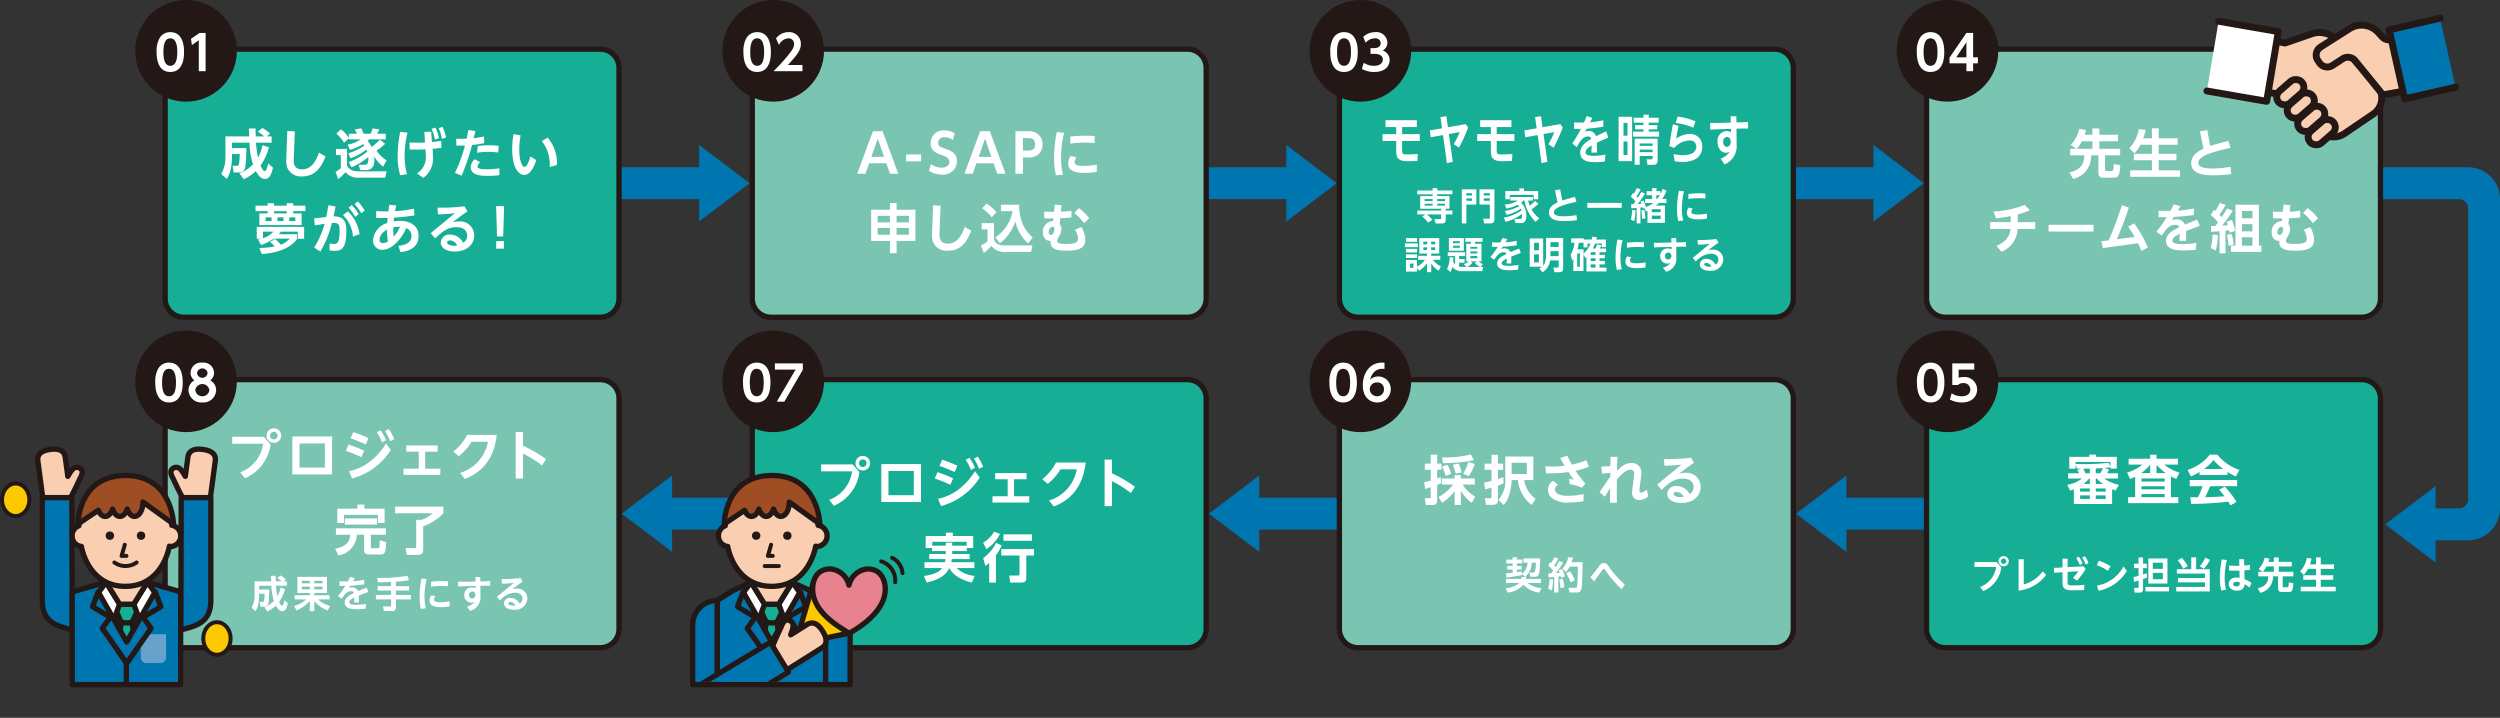 <svg xmlns="http://www.w3.org/2000/svg" xmlns:xlink="http://www.w3.org/1999/xlink" width="165.476mm" height="47.511mm" viewBox="0 0 469.066 134.677">
  <rect x="0" y="0" width="469.066" height="134.677" fill="#333333" stroke="none"/>
  <defs>
    <clipPath id="clip-path">
      <rect x="126.323" y="92.08" width="36.905" height="35.852" fill="none"/>
    </clipPath>
  </defs>
  <g id="レイヤー_2" data-name="レイヤー 2">
    <g id="レイヤー_3" data-name="レイヤー 3">
      <g>
        <path d="M463.088,31.385H439.175v5.979h22.184a1.728,1.728,0,0,1,1.729,1.728V93.663a1.729,1.729,0,0,1-1.729,1.728h-4.377V91.214l-9.458,7.166,9.458,7.167v-4.178h6.106a5.977,5.977,0,0,0,5.978-5.978h0V37.364a5.978,5.978,0,0,0-5.978-5.979Z" fill="#0076b0"/>
        <g>
          <polygon points="131.181 27.208 131.181 41.541 140.638 34.375 131.181 27.208" fill="#0076b0"/>
          <rect x="108.299" y="31.385" width="23.913" height="5.978" fill="#0076b0"/>
        </g>
        <g>
          <polygon points="241.345 27.208 241.345 41.541 250.802 34.375 241.345 27.208" fill="#0076b0"/>
          <rect x="218.464" y="31.385" width="23.913" height="5.978" fill="#0076b0"/>
        </g>
        <g>
          <polygon points="351.509 27.208 351.509 41.541 360.966 34.375 351.509 27.208" fill="#0076b0"/>
          <rect x="328.628" y="31.385" width="23.913" height="5.978" fill="#0076b0"/>
        </g>
        <g>
          <g>
            <rect x="30.974" y="9.223" width="85.175" height="50.305" rx="3.504" fill="#16af96"/>
            <path d="M112.645,9.722a3.007,3.007,0,0,1,3,3v43.3a3.007,3.007,0,0,1-3,3H34.478a3.007,3.007,0,0,1-3-3v-43.3a3.007,3.007,0,0,1,3-3h78.167m0-1H34.478a4,4,0,0,0-4,4v43.3a4,4,0,0,0,4,4h78.167a4,4,0,0,0,4-4v-43.3a4,4,0,0,0-4-4Z" fill="#231815"/>
          </g>
          <g>
            <path d="M44.93,32.524a7.487,7.487,0,0,0,2.538-1.678,14.884,14.884,0,0,1-.659-4.078H43.52v1.019h2.7c.01.86-.06,2.328-.15,3.189-.06.619-.25,1.388-1.229,1.388h-.99l-.209-1.258h.839a.32.32,0,0,0,.33-.241,9.472,9.472,0,0,0,.16-1.959H43.52v.74a12.006,12.006,0,0,1-.219,2.029,5.9,5.9,0,0,1-.74,1.909L41.5,32.635a6.027,6.027,0,0,0,.8-3.049v-4h4.458c-.01-.21-.06-1.239-.07-1.479h1.269c0,.34,0,.56.02,1.479h1.579a5.739,5.739,0,0,0-1.179-.879l.839-.7a7.24,7.24,0,0,1,1.449,1.05l-.589.529h.889v1.18H48.028a22.212,22.212,0,0,0,.38,2.818,8.523,8.523,0,0,0,.859-2.339l1.2.4a11.02,11.02,0,0,1-1.59,3.427c.181.37.49,1.039.76,1.039.18,0,.31-.219.38-.369.06-.13.25-.849.31-1.08l.889.8c-.3,1.22-.6,2.109-1.5,2.109s-1.469-1.04-1.709-1.479a7.634,7.634,0,0,1-2.269,1.529Z" fill="#fff"/>
            <path d="M55.315,24.658l-.2,5.1c-.03.809-.04,2.018,1.6,2.018,1.779,0,2.689-1.778,3.118-3.137l1.24.7c-.74,1.919-1.849,3.758-4.358,3.758a2.754,2.754,0,0,1-2.858-1.738,4.648,4.648,0,0,1-.14-1.541l.19-5.247Z" fill="#fff"/>
            <path d="M65.107,27.947v3c.25.93,1.28,1.2,2.179,1.2h5.247l-.26,1.189H67.416A3.02,3.02,0,0,1,64.828,32.3a9.118,9.118,0,0,1-1.37,1.3l-.5-1.339a5.4,5.4,0,0,0,.99-.71V29.1h-.91v-1.15Zm7.157-.96a10.99,10.99,0,0,1-1.63,1.27,6.592,6.592,0,0,0,1.9,1.839l-.649,1.169a6.526,6.526,0,0,1-1.689-1.929,6.29,6.29,0,0,1,.04.689c0,.351,0,1.89-1.52,1.89H67.576l-.27-1h1.029c.61,0,.78-.29.78-1.079a3.12,3.12,0,0,0-.02-.37,12.677,12.677,0,0,1-3.158,1.939l-.51-1.009A11.378,11.378,0,0,0,68.9,28.457c-.07-.2-.109-.31-.149-.4A10.968,10.968,0,0,1,65.757,29.7l-.41-.95a10.4,10.4,0,0,0,3.008-1.429c-.119-.179-.139-.2-.2-.28a9.793,9.793,0,0,1-2.489,1.069l-.45-.968a6.229,6.229,0,0,0,2.449-1H65.457v-.18l-.9.819a6.945,6.945,0,0,0-1.439-1.709l.849-.809a6.192,6.192,0,0,1,1.489,1.609v-.779h1.509c-.06-.13-.24-.521-.389-.8l1.219-.21c.2.44.25.55.42,1.01h1.319a6.541,6.541,0,0,0,.39-1.01l1.249.21a5.677,5.677,0,0,1-.44.8h1.639v1.049H69.305c-.17.16-.23.219-.33.3a4.537,4.537,0,0,1,.73,1.119A8.233,8.233,0,0,0,71.284,26.2Z" fill="#fff"/>
            <path d="M76.46,24.889a18.8,18.8,0,0,0-.55,4.277,13.585,13.585,0,0,0,.45,3.519l-1.28.2a13.28,13.28,0,0,1-.469-3.678,23.02,23.02,0,0,1,.489-4.477Zm4.747,3.588c.01.189.03.519.03.949a4.455,4.455,0,0,1-1.8,3.938l-1.2-.83a3.545,3.545,0,0,0,1.649-3.387c0-.25-.01-.361-.02-.6l-.03-.521c-.719.031-1.209.04-1.769.04-.52,0-.849-.009-1.2-.019l-.03-1.31c.4.01.819.031,1.479.031.61,0,1.05-.01,1.429-.031l-.13-1.988,1.279-.03.15,1.929c.18-.01.89-.081,1.729-.23l.06,1.309c-.759.11-.849.12-1.659.2Zm.49-4.548a8.793,8.793,0,0,1,.67,1.989l-.76.28a7.762,7.762,0,0,0-.63-2Zm1.329-.13a9.316,9.316,0,0,1,.67,1.989l-.77.28a7.869,7.869,0,0,0-.619-2.009Z" fill="#fff"/>
            <path d="M85.352,32.444A26.486,26.486,0,0,0,87.231,27.3c-.849.02-.959.03-1.609.02l-.02-1.3c.3.01.58.02,1.04.02s.709-.01.9-.01c.16-.71.19-.88.33-1.63l1.33.181c-.051.21-.281,1.15-.32,1.349a16.749,16.749,0,0,0,1.928-.329l.05,1.258a21.471,21.471,0,0,1-2.288.34,39.874,39.874,0,0,1-1.959,5.757Zm8.346.43a17.427,17.427,0,0,1-2.139.12c-1.059,0-3.238,0-3.238-1.638a2.072,2.072,0,0,1,.759-1.48l1.01.569a1.476,1.476,0,0,0-.5.8c0,.52,1.26.52,1.809.52a16.712,16.712,0,0,0,2.3-.19Zm-.24-4.258a13.529,13.529,0,0,0-1.849-.12,13.236,13.236,0,0,0-2.109.16l.15-1.258a15.242,15.242,0,0,1,2.079-.141,13.017,13.017,0,0,1,1.849.12Z" fill="#fff"/>
            <path d="M100.612,30.046c-.35,1.089-1.05,2.778-2.249,2.778-1.059,0-2.259-1.359-2.259-4.817a15.864,15.864,0,0,1,.25-2.839l1.319.23a16.543,16.543,0,0,0-.25,2.679c0,2.109.57,3.248.98,3.248.469,0,.919-1.269,1.109-1.969Zm2.518,1.289a7.083,7.083,0,0,0-1.459-4.867l1.09-.65a7.4,7.4,0,0,1,1.729,5.137Z" fill="#fff"/>
            <path d="M47.94,38.589h2.279v-.46h1.2v.46h2.389v-.46h1.2v.46H57.3v1.029H55.006v.42h1.579v2.189H48.66V40.038h1.559v-.42H47.94Zm3.668,6.236a9.949,9.949,0,0,1,1.08,1.079,4.026,4.026,0,0,0,1.669-1.138H51.418a10.389,10.389,0,0,1-2.428,1.2l-.57-1.029a5.131,5.131,0,0,0,.63-.141h-.88V42.566h8.895V44.8h-1.2V43.466H52.7a5.485,5.485,0,0,1-.36.47h3.368v.96c-1.449,1.858-3.918,2.578-6.586,2.768l-.46-1.13a16.48,16.48,0,0,0,2.868-.3,6.6,6.6,0,0,0-.839-.819ZM49.34,44.7a4.443,4.443,0,0,0,1.948-1.229H49.34Zm.5-3.927v.7h1.11v-.7Zm1.579-1.15v.42h2.389v-.42Zm.64,1.15v.7h1.129v-.7Zm2.229,0v.7h1.129v-.7Z" fill="#fff"/>
            <path d="M61.85,45.645a2.678,2.678,0,0,0,.779.129c.59,0,1.089-.089,1.089-2.558,0-1.19-.289-1.449-1.439-1.379A19.909,19.909,0,0,1,60.11,47.2l-1.159-.75A16.139,16.139,0,0,0,60.9,42c-.22.029-1.749.27-1.819.29l-.16-1.3,2.289-.279c.23-1.12.289-1.51.38-2.2l1.369.229c-.19,1.02-.25,1.29-.38,1.85,1.639.019,2.4.619,2.4,2.679,0,2.988-.68,3.8-2.149,3.8a4.816,4.816,0,0,1-.99-.1Zm4.367-1.269a6.109,6.109,0,0,0-1.869-4.019l.93-.689a7.349,7.349,0,0,1,2.188,4.268Zm-.22-5.9a8.37,8.37,0,0,1,1.29,1.709l-.65.509a8.254,8.254,0,0,0-1.24-1.738Zm1.14-.68a8.587,8.587,0,0,1,1.279,1.709l-.64.52a8.013,8.013,0,0,0-1.249-1.749Z" fill="#fff"/>
            <path d="M74.754,46.125c.47-.04,2.459-.23,2.459-1.869a1.522,1.522,0,0,0-.989-1.449c-.82,1.839-2.539,4.067-4.538,4.067A1.712,1.712,0,0,1,70,45.035a3.7,3.7,0,0,1,2.659-3.2c.04-.56.049-.68.069-.939-.749.009-1.049.019-2.158-.01l.02-1.289a21.823,21.823,0,0,0,2.279.069c.08-.59.109-.779.19-1.239l1.289.11c-.11.449-.16.68-.23,1.089a24.462,24.462,0,0,0,3.558-.47l.08,1.26c-1.709.26-2.789.359-3.828.42-.04.369-.05.479-.07.7a6.706,6.706,0,0,1,1.18-.1c1.768,0,3.5.8,3.5,2.837,0,2.689-2.819,2.969-3.409,3.029Zm-3.538-1.16a.585.585,0,0,0,.6.66,2.007,2.007,0,0,0,.96-.31,14.488,14.488,0,0,1-.15-2.229C71.256,43.836,71.216,44.785,71.216,44.965Zm2.649-.549a6.911,6.911,0,0,0,1.189-1.859,4.621,4.621,0,0,0-1.259.109A12.553,12.553,0,0,0,73.865,44.416Z" fill="#fff"/>
            <path d="M80.822,43.736,85.36,40a29.54,29.54,0,0,1-3.178.22l-.11-1.259a33.011,33.011,0,0,0,5.067-.261l.569.96c-1.3.89-2.209,1.6-2.778,2.039a4.56,4.56,0,0,1,1.119-.15,2.63,2.63,0,0,1,2.919,2.619c0,1.689-1.369,3.028-3.608,3.028-1.31,0-2.659-.509-2.659-1.689a1.574,1.574,0,0,1,1.749-1.489A2.755,2.755,0,0,1,86.9,45.555a1.562,1.562,0,0,0,.76-1.36c0-.629-.4-1.568-2.039-1.568-1.72,0-2.7.919-3.978,2.108ZM84.4,45.115c-.259,0-.52.13-.52.37,0,.43.79.62,1.34.62a3.142,3.142,0,0,0,.559-.05A1.568,1.568,0,0,0,84.4,45.115Z" fill="#fff"/>
            <path d="M94.583,38.679l-.17,5.686H93.254l-.17-5.686ZM93.1,45.225h1.449v1.429H93.1Z" fill="#fff"/>
          </g>
        </g>
        <g>
          <g>
            <rect x="141.138" y="9.223" width="85.175" height="50.305" rx="3.504" fill="#7ac5b2"/>
            <path d="M222.81,9.722a3.007,3.007,0,0,1,3,3v43.3a3.007,3.007,0,0,1-3,3H144.642a3.008,3.008,0,0,1-3-3v-43.3a3.008,3.008,0,0,1,3-3H222.81m0-1H144.642a4,4,0,0,0-4,4v43.3a4,4,0,0,0,4,4H222.81a4,4,0,0,0,4-4v-43.3a4,4,0,0,0-4-4Z" fill="#231815"/>
          </g>
          <g>
            <path d="M163.074,30.636l-.68,1.959h-1.559l2.949-7.976h1.809l2.948,7.976h-1.559l-.68-1.959Zm2.808-1.209L164.693,26l-1.2,3.429Z" fill="#fff"/>
            <path d="M172.82,28.977v1.289h-2.8V28.977Z" fill="#fff"/>
            <path d="M178.8,26.278a2.687,2.687,0,0,0-1.559-.53,1.091,1.091,0,0,0-1.22,1.03c0,.669.54.86,1.19,1.079,1.149.4,2.339.81,2.339,2.419a2.57,2.57,0,0,1-2.859,2.479,4.447,4.447,0,0,1-2.4-.7l.41-1.269a3.241,3.241,0,0,0,1.919.68c.82,0,1.509-.38,1.509-1.09,0-.79-.8-1.06-1.439-1.279-1.169-.39-2.079-.89-2.079-2.249a2.4,2.4,0,0,1,2.589-2.389,3.862,3.862,0,0,1,1.929.53Z" fill="#fff"/>
            <path d="M183.2,30.636l-.68,1.959h-1.559l2.948-7.976h1.809L188.67,32.6h-1.559l-.679-1.959Zm2.808-1.209L184.823,26l-1.2,3.429Z" fill="#fff"/>
            <path d="M192.734,24.619a2.947,2.947,0,0,1,2.009.54,2.434,2.434,0,0,1,.86,1.959,2.355,2.355,0,0,1-.89,1.939,3.16,3.16,0,0,1-2.069.49h-.709V32.6h-1.41V24.619Zm-.06,3.638c.63,0,1.53,0,1.53-1.159,0-1.19-.86-1.19-1.53-1.19h-.739v2.349Z" fill="#fff"/>
            <path d="M199.655,24.929a20.09,20.09,0,0,0-.579,4.607,13.613,13.613,0,0,0,.359,3.209l-1.319.159a14.383,14.383,0,0,1-.34-3.338,24.47,24.47,0,0,1,.51-4.787Zm6.117,7.326a15.414,15.414,0,0,1-2.269.18c-1.469,0-3.078-.21-3.078-1.779a2.543,2.543,0,0,1,.439-1.37l1.12.221a1.566,1.566,0,0,0-.35.909c0,.52.48.71,1.809.71a12.341,12.341,0,0,0,2.359-.24Zm-4.938-6.626a24.89,24.89,0,0,1,2.839-.17c.849,0,1.349.04,1.719.069l-.03,1.31c-.25-.02-.849-.08-1.749-.08a21.18,21.18,0,0,0-2.8.2Z" fill="#fff"/>
            <path d="M166.976,47.5V45.2h-3.528V39.349h3.528V38.09h1.25v1.259h3.538V45.2h-3.538V47.5Zm-2.3-7.016v1.24h2.3v-1.24Zm0,2.288v1.27h2.3v-1.27Zm5.857-2.288h-2.309v1.24h2.309Zm0,2.288h-2.309v1.27h2.309Z" fill="#fff"/>
            <path d="M176.48,38.6l-.2,5.1c-.03.81-.04,2.019,1.6,2.019,1.779,0,2.689-1.778,3.118-3.138l1.24.7c-.74,1.919-1.849,3.758-4.358,3.758a2.754,2.754,0,0,1-2.858-1.738,4.641,4.641,0,0,1-.14-1.54l.19-5.247Z" fill="#fff"/>
            <path d="M184.194,41.867h2.3V44.8c.08.609.629,1.249,1.908,1.249h5.3l-.23,1.209h-4.888A2.965,2.965,0,0,1,186,46.115a8.846,8.846,0,0,1-1.409,1.36l-.55-1.41a5.582,5.582,0,0,0,1.249-.809V43.037h-1.1Zm.909-3.677a7.366,7.366,0,0,1,1.839,1.638l-.869.95a8.362,8.362,0,0,0-1.789-1.7Zm1.64,6.346a7.406,7.406,0,0,0,3.248-4.928h-2.179v-1.2H191.2c.08,2.759.739,4.528,2.568,6.156l-.849,1.121a7.786,7.786,0,0,1-2.409-4.159,8.508,8.508,0,0,1-2.908,4.119Z" fill="#fff"/>
            <path d="M197.91,38.39l1.259.109-.12,1.22c.91-.04,1.639-.13,1.989-.17v1.259c-.5.049-1.109.1-2.108.14l-.11,1.089a1.511,1.511,0,0,1,.319.949,2.584,2.584,0,0,1-.419,1.32c-.34.63-.36.75-.36.889,0,.31.1.58,1.639.58,1.949,0,2.268-.36,2.268-1.04a3.323,3.323,0,0,0-.579-1.629l1.219-.489a4.727,4.727,0,0,1,.72,2.378c0,1.54-1.2,2.039-3.528,2.039-1.229,0-2.989-.109-2.989-1.518a1.429,1.429,0,0,1,.04-.34c-.859.09-1.469-.57-1.469-1.539a1.986,1.986,0,0,1,1.919-2.169l.05-.49c-.7,0-.929,0-1.729-.02V39.689c1.019.059,1.719.059,1.849.059Zm-.43,4.167c-.42,0-.719.53-.719,1.029,0,.47.36.5.429.5.46,0,.64-.819.64-1.069C197.83,42.7,197.7,42.557,197.48,42.557Zm5.927-.69a10.076,10.076,0,0,0-1.839-1.9l.869-.92a10.006,10.006,0,0,1,1.93,1.909Z" fill="#fff"/>
          </g>
        </g>
        <g>
          <g>
            <rect x="251.302" y="9.223" width="85.176" height="50.305" rx="3.504" fill="#16af96"/>
            <path d="M332.974,9.722a3.008,3.008,0,0,1,3,3v43.3a3.008,3.008,0,0,1-3,3H254.806a3.008,3.008,0,0,1-3-3v-43.3a3.008,3.008,0,0,1,3-3h78.168m0-1H254.806a4,4,0,0,0-4,4v43.3a4,4,0,0,0,4,4h78.168a4,4,0,0,0,4-4v-43.3a4,4,0,0,0-4-4Z" fill="#231815"/>
          </g>
          <g>
            <path d="M259.965,23.841V22.552h5.866v1.289h-2.758V25.17h3.314v1.289h-3.314v1.859c0,.61.207.66.936.66.754,0,1.582-.06,2-.09l-.066,1.3c-.448.019-1.044.059-1.674.059-1.392,0-2.3-.21-2.3-1.749V26.459h-2.56V25.17h2.56V23.841Z" fill="#fff"/>
            <path d="M268.433,25.75l-.166-1.279,2.3-.4-.29-2.1,1.1-.17.29,2.069,3.323-.58.464.63a27.437,27.437,0,0,1-1.707,3.777l-.986-.649a17.173,17.173,0,0,0,1.127-2.259l-2.038.36.729,5.207-1.1.25-.729-5.257Z" fill="#fff"/>
            <path d="M277.717,23.841V22.552h5.866v1.289h-2.759V25.17h3.314v1.289h-3.314v1.859c0,.61.207.66.936.66.754,0,1.583-.06,2.006-.09l-.067,1.3c-.447.019-1.044.059-1.674.059-1.392,0-2.3-.21-2.3-1.749V26.459h-2.56V25.17h2.56V23.841Z" fill="#fff"/>
            <path d="M286.184,25.75l-.165-1.279,2.3-.4-.29-2.1,1.1-.17.29,2.069,3.323-.58.464.63A27.559,27.559,0,0,1,291.5,27.7l-.986-.649a17.424,17.424,0,0,0,1.127-2.259l-2.039.36.73,5.207-1.1.25L288.5,25.35Z" fill="#fff"/>
            <path d="M298.768,22.111l-.43.83a14.91,14.91,0,0,0,2.493-.389l-.008,1.219a29.06,29.06,0,0,1-3.107.37l-.315.6a1.605,1.605,0,0,1,.688-.17,1.369,1.369,0,0,1,1.367,1c.887-.459,1.392-.7,1.906-.928l.389,1.169c-.969.42-1.74.779-2.121.96.017.669-.008,1.449-.016,1.858h-1.036c.042-.619.05-.8.066-1.329-.836.479-1.143.859-1.143,1.279,0,.46.431.659,1.616.659A10.617,10.617,0,0,0,301.238,29l-.117,1.289a12.448,12.448,0,0,1-1.831.14c-.9,0-2.792-.04-2.792-1.809,0-1.349,1.276-2.1,2.072-2.558a.6.6,0,0,0-.647-.451c-.878,0-1.425.81-2.088,2.01l-.837-.7a23.787,23.787,0,0,0,1.624-2.738c-.522.009-.778,0-1.292-.01l.025-1.22c.29.021,1.044.06,1.839.04.182-.42.29-.659.506-1.209Z" fill="#fff"/>
            <path d="M306.228,21.912v8.325h-2.535V21.912Zm-.87,1.159h-.745V25.45h.745Zm0,3.468h-.745v2.549h.745Zm5.85-3.517h-1.864v.439h1.6v.81h-1.6v.419h1.947v.959h-4.88V24.69h1.947v-.419h-1.574v-.81h1.574v-.439h-1.823v-.93h1.823v-.58h.986v.58h1.864Zm-.191,6.965c0,.39-.049.94-.8.94h-1.1l-.19-1.029h.8c.3,0,.339-.081.339-.31v-.32h-2.419v1.659h-.936V26.02h4.308Zm-.953-3.068h-2.419v.45h2.419Zm0,1.149h-2.419v.48h2.419Z" fill="#fff"/>
            <path d="M314.934,23.611c-.249,1.209-.356,1.839-.447,2.4a4.505,4.505,0,0,1,2.5-.87,2.234,2.234,0,0,1,2.394,2.379,2.617,2.617,0,0,1-1.508,2.468,5.486,5.486,0,0,1-2.286.39,7.54,7.54,0,0,1-1.376-.12L314,28.908a7.8,7.8,0,0,0,1.723.2c.514,0,2.544,0,2.544-1.628a1.128,1.128,0,0,0-1.3-1.12,3.972,3.972,0,0,0-2.842,1.4l-.9-.33c.149-1.129.323-2.379.654-4.118Zm2.776.35a11.17,11.17,0,0,0-3.323-.89l.39-1.2a12.517,12.517,0,0,1,3.322.89Z" fill="#fff"/>
            <path d="M326.41,22.961c.87-.01,1.309-.069,1.566-.09l.025,1.27c-.439-.031-1.094-.031-1.566-.01l-.622.019.025,2.919a3.721,3.721,0,0,1-2.27,3.787l-.721-1.079a3.558,3.558,0,0,0,1.724-1.349,1.318,1.318,0,0,1-.746.23c-.845,0-1.566-.79-1.566-2.039a1.8,1.8,0,0,1,1.682-2.029,1.433,1.433,0,0,1,.845.24l-.017-.649-2.319.07c-.589.02-1.019.039-1.566.09l-.017-1.29c.373.02.829.03,1.566.011L324.745,23l-.017-1.189h1.06l.017,1.16Zm-2.394,2.729c-.407,0-.713.4-.713.929,0,.59.323.93.713.93s.712-.39.712-.92C324.728,25.8,324.206,25.69,324.016,25.69Z" fill="#fff"/>
          </g>
          <g>
            <path d="M267.947,41.773a7.263,7.263,0,0,0-1.086-1.162l.582-.385h-1.52V39.5H270.4v-.337h-3.936V36.787H268.8v-.329h-2.878v-.715H268.8V35.3h.862v.44h2.85v.715h-2.85v.329h2.3v2.374h-.707V39.5h1.253v.728H271.26v1.092a.6.6,0,0,1-.631.61h-1.288l-.2-.826h1.107c.126,0,.147-.029.147-.175v-.7h-2.661a6.985,6.985,0,0,1,1,1.022Zm.854-4.418H267.3v.364H268.8Zm0,.875H267.3v.35H268.8Zm2.319-.875h-1.457v.364h1.457Zm0,.875h-1.457v.35h1.457Z" fill="#fff"/>
            <path d="M274.271,35.526H277V38.37h-1.87v3.544h-.855Zm.855,1.149h1.057v-.42h-1.057Zm0,1h1.057v-.456h-1.057Zm4.412.7h-1.947V35.526h2.8v5.715a.634.634,0,0,1-.686.673h-1.253l-.162-.89h1.058c.161,0,.189-.013.189-.2Zm-1.142-1.7h1.142v-.42H278.4Zm0,1h1.142v-.456H278.4Z" fill="#fff"/>
            <path d="M288.638,38.251a8.258,8.258,0,0,1-1.295,1.016,5.189,5.189,0,0,0,1.463,1.673l-.665.694a7.32,7.32,0,0,1-2.122-4.014h-.19a1.871,1.871,0,0,1-.434.421,3.182,3.182,0,0,1,.988,2.444c0,.224,0,1.372-.952,1.372h-1.1l-.154-.769h.945c.21,0,.462,0,.462-.68,0-.084-.006-.2-.006-.28a8.518,8.518,0,0,1-3.089,1.492l-.329-.777a8.921,8.921,0,0,0,3.313-1.366,2.652,2.652,0,0,0-.12-.323,7.911,7.911,0,0,1-2.668,1.156l-.329-.736a7.49,7.49,0,0,0,2.689-.9c-.049-.063-.105-.119-.245-.266a7.313,7.313,0,0,1-2.171.721l-.294-.756a4.514,4.514,0,0,0,2.416-.75H283.4v-.665h4.238v.665h-.918a6.87,6.87,0,0,0,.294.967,5.671,5.671,0,0,0,1.016-.9Zm-3.558-2.416v-.5h.869v.5H288.6V37.39h-.847v-.827h-4.461v.827h-.855V35.835Z" fill="#fff"/>
            <path d="M291.776,35.7l.952-.181.288,1.568c.014.092.077.357.126.532.455-.161.644-.217,2.36-.679l.28.924c-3.215.7-4.223,1.283-4.223,1.969,0,.378.259.749,1.912.749a15.481,15.481,0,0,0,2.325-.217l.077.946a17.335,17.335,0,0,1-2.332.168c-.806,0-2.92-.021-2.92-1.583,0-.959.749-1.527,1.624-1.919-.07-.252-.133-.539-.161-.687Z" fill="#fff"/>
            <path d="M297.819,38.068h6.457v.925h-6.457Z" fill="#fff"/>
            <path d="M308.662,38.09v-.764h1.323v-.7h-1.036v-.757h1.036V35.3h.813v.566h.763v.512a5.116,5.116,0,0,0,.407-.939l.721.365a8.02,8.02,0,0,1-.819,1.519h.805v.764h-1.443a4.762,4.762,0,0,1-.539.483h1.7V41.8H309.11V39.567a2.3,2.3,0,0,1-.252.126l-.343-.651-.273.092c-.029-.119-.036-.148-.063-.238-.245.035-.274.035-.386.048v2.977h-.721V39.007c-.2.021-.862.077-.988.085l-.048-.771c.308,0,.329-.007.427-.007a6.06,6.06,0,0,0,.392-.54,6.2,6.2,0,0,0-.869-.861l.371-.707c.077.063.092.069.182.147a8.844,8.844,0,0,0,.547-1.05l.728.2a6.435,6.435,0,0,1-.77,1.337c.126.134.182.189.252.266.357-.56.476-.756.651-1.079l.687.3a17.2,17.2,0,0,1-1.352,1.947c.112,0,.589-.028.686-.035-.07-.189-.1-.259-.168-.421l.568-.2a11.134,11.134,0,0,1,.469,1.234,5.814,5.814,0,0,0,1.359-.757Zm-2.676,3.1a7.228,7.228,0,0,0,.239-1.822l.637.106a11.67,11.67,0,0,1-.231,2.038Zm2.115-.113a10.917,10.917,0,0,0-.14-1.625l.575-.062a11.028,11.028,0,0,1,.175,1.59Zm3.481-1.821h-1.66v.561h1.66Zm0,1.2h-1.66V41.1h1.66Zm-.644-3.131a7.05,7.05,0,0,0,.483-.7h-.637v.7Z" fill="#fff"/>
            <path d="M315.971,35.9a14,14,0,0,0-.407,3.228,9.539,9.539,0,0,0,.252,2.249l-.924.111a10.078,10.078,0,0,1-.238-2.338,17.147,17.147,0,0,1,.357-3.355Zm4.286,5.133a10.809,10.809,0,0,1-1.59.126c-1.029,0-2.157-.146-2.157-1.246a1.777,1.777,0,0,1,.308-.96l.784.155a1.1,1.1,0,0,0-.245.637c0,.363.336.5,1.268.5a8.677,8.677,0,0,0,1.653-.168Zm-3.46-4.643a17.616,17.616,0,0,1,1.989-.119c.595,0,.945.028,1.2.048l-.021.918c-.176-.013-.6-.055-1.226-.055a14.9,14.9,0,0,0-1.961.139Z" fill="#fff"/>
            <path d="M266.024,45.673v.7H263.6v-.7Zm.07,3.075v-.757h1.652v-.426H266.3V44.679h3.74v2.886h-1.5v.426h1.695v.757H268.86A4.66,4.66,0,0,0,270.345,50l-.434.8a4.67,4.67,0,0,1-1.373-1.372V51.06h-.792V49.393a4.967,4.967,0,0,1-1.5,1.407l-.371-.539v.693H263.8V48.783h2.073v1.261a4.825,4.825,0,0,0,1.5-1.3Zm-.217-4.069v.686H263.8v-.686Zm0,2.01v.686H263.8v-.686Zm0,1.03v.693H263.8v-.693Zm-.693,1.729h-.617v.813h.617Zm2.591-4.1h-.729v.5h.729Zm0,1.057h-.729v.5h.729Zm1.5-1.057h-.756v.5h.756Zm0,1.057h-.756v.5h.756Z" fill="#fff"/>
            <path d="M274.675,49.547a2.715,2.715,0,0,0,.9-.5h-.463V45.736h.813c.034-.154.063-.322.07-.364h-1.086v-.7h3.264v.7h-1.38c-.028.126-.056.232-.084.364h1.254v3.313h-.547a3.473,3.473,0,0,0,.8.505l-.434.532h.5l-.161.791h-3.733a2.206,2.206,0,0,1-1.891-.806,3.528,3.528,0,0,1-.343.981l-.652-.567a4.887,4.887,0,0,0,.484-2.234l.714.069c-.007.19-.021.379-.056.757a2.416,2.416,0,0,0,.371.554V48.048h-1.38v-.715h3.278v.715h-1.148v.546h1.029v.686h-1.029v.749a3.13,3.13,0,0,0,.609.057h.742Zm-2.823-4.875h2.8v2.374h-2.8Zm.764.581v.378H273.9v-.378Zm0,.854v.386H273.9v-.386Zm3.677,3.208a4.174,4.174,0,0,1-1.009.771h2.375a4.669,4.669,0,0,1-.946-.75l.378-.287h-1.162Zm-.406-2.983v.343h1.3v-.343Zm0,.847v.379h1.3v-.379Zm0,.862v.413h1.3v-.413Z" fill="#fff"/>
            <path d="M282.829,44.875l-.365.581a14.83,14.83,0,0,0,2.109-.273l-.007.854c-1.149.161-2.046.232-2.627.26l-.266.42a1.581,1.581,0,0,1,.581-.119,1.186,1.186,0,0,1,1.156.7c.75-.322,1.177-.49,1.611-.651l.329.819c-.819.3-1.471.547-1.793.673.014.468-.007,1.015-.014,1.3h-.876c.036-.434.042-.56.057-.931-.708.336-.967.6-.967.9,0,.323.364.462,1.366.462a10.735,10.735,0,0,0,1.793-.168l-.1.9a12.691,12.691,0,0,1-1.548.1c-.756,0-2.36-.028-2.36-1.267,0-.946,1.078-1.471,1.751-1.793-.07-.155-.168-.316-.547-.316-.742,0-1.2.568-1.764,1.408l-.708-.49a16.592,16.592,0,0,0,1.373-1.92c-.441.008-.659,0-1.093-.007l.021-.854c.245.015.883.042,1.555.028.154-.294.245-.462.427-.847Z" fill="#fff"/>
            <path d="M290.081,44.637h3.208v5.82a.6.6,0,0,1-.651.616h-1l-.176-.868h.743c.147,0,.245-.021.245-.273V48.854h-1.618a3.091,3.091,0,0,1-1.408,2.24l-.6-.736a2.481,2.481,0,0,0,.476-.307h-2.283V44.742h2.521v5.084a1.557,1.557,0,0,0,.294-.455,4.232,4.232,0,0,0,.245-1.519Zm-1.337.918h-.917v1.407h.917Zm0,2.171h-.917v1.512h.917Zm3.7-2.3h-1.541v.911h1.541Zm0,1.688h-1.541v.946h1.541Z" fill="#fff"/>
            <path d="M299.622,44.518c-.077.28-.084.315-.119.427h1.814v1.429h-.778V45.7h-1.281a9.373,9.373,0,0,1-.4.932h.469a6.289,6.289,0,0,0,.322-.764l.805.134a3.33,3.33,0,0,1-.308.63h1.184v.686h-1.218v.5h1v.645h-1v.5h1v.644h-1v.6h1.309v.722h-3.768v-2.7c-.063.056-.084.077-.189.161l-.357-.61v3.068H295.2V48.58a2.077,2.077,0,0,1-.238.294l-.274-1.148a4.317,4.317,0,0,0,.715-2.179h-.6v-.826h2.347v.224h1.492c.055-.231.076-.337.119-.532Zm-3.193,3.04h-.5v2.493h.5Zm.679,0a4.037,4.037,0,0,0,1.3-1.857h-.547v.715h-.749v-.869h-.9a7.335,7.335,0,0,1-.238,1.24h1.135Zm1.366-.245a.051.051,0,0,0-.021.027v.483h.91v-.51Zm.889,1.141h-.91v.511h.91Zm0,1.149h-.91v.609h.91Z" fill="#fff"/>
            <path d="M304.441,45.05a14.074,14.074,0,0,0-.406,3.228,9.539,9.539,0,0,0,.252,2.249l-.925.112a10.092,10.092,0,0,1-.238-2.339,17.157,17.157,0,0,1,.357-3.355Zm4.286,5.134a10.938,10.938,0,0,1-1.59.126c-1.029,0-2.157-.147-2.157-1.246a1.772,1.772,0,0,1,.308-.96l.785.154a1.1,1.1,0,0,0-.245.638c0,.363.335.5,1.267.5a8.677,8.677,0,0,0,1.653-.168Zm-3.46-4.644a17.633,17.633,0,0,1,1.989-.119c.6,0,.946.028,1.205.049l-.021.918c-.175-.014-.595-.056-1.226-.056a14.848,14.848,0,0,0-1.961.14Z" fill="#fff"/>
            <path d="M315.016,45.47c.735-.007,1.106-.049,1.323-.063l.021.89c-.371-.022-.924-.022-1.323-.007l-.526.014.021,2.045A2.561,2.561,0,0,1,312.613,51L312,50.247a3.019,3.019,0,0,0,1.457-.946,1.285,1.285,0,0,1-.631.161,1.337,1.337,0,0,1-1.323-1.429,1.368,1.368,0,0,1,1.422-1.422,1.385,1.385,0,0,1,.714.169l-.014-.456-1.961.05c-.5.014-.862.027-1.324.063l-.014-.9c.315.014.7.022,1.324.007l1.954-.042-.014-.833h.9l.014.813Zm-2.024,1.912a.614.614,0,0,0-.6.651.6.6,0,0,0,.6.652.608.608,0,0,0,.6-.644A.59.59,0,0,0,312.992,47.382Z" fill="#fff"/>
            <path d="M317.62,48.377l3.18-2.619a20.491,20.491,0,0,1-2.228.153l-.076-.882a23.241,23.241,0,0,0,3.55-.182l.4.673c-.91.623-1.548,1.12-1.947,1.428a3.208,3.208,0,0,1,.785-.1,1.842,1.842,0,0,1,2.045,1.835A2.242,2.242,0,0,1,320.8,50.8c-.918,0-1.864-.357-1.864-1.184a1.1,1.1,0,0,1,1.226-1.043,1.932,1.932,0,0,1,1.716,1.078,1.093,1.093,0,0,0,.533-.952c0-.441-.281-1.1-1.429-1.1a3.932,3.932,0,0,0-2.788,1.477Zm2.507.967c-.182,0-.364.091-.364.259,0,.3.553.434.939.434a2.136,2.136,0,0,0,.392-.035A1.1,1.1,0,0,0,320.127,49.344Z" fill="#fff"/>
          </g>
        </g>
        <g>
          <g>
            <rect x="361.467" y="9.223" width="85.175" height="50.305" rx="3.504" fill="#7ac5b2"/>
            <path d="M443.138,9.722a3.008,3.008,0,0,1,3,3v43.3a3.008,3.008,0,0,1-3,3H364.97a3.008,3.008,0,0,1-3-3v-43.3a3.008,3.008,0,0,1,3-3h78.168m0-1H364.97a4,4,0,0,0-4,4v43.3a4,4,0,0,0,4,4h78.168a4,4,0,0,0,4-4v-43.3a4,4,0,0,0-4-4Z" fill="#231815"/>
          </g>
          <g>
            <path d="M389.574,27.917l-1.059-.729a6.217,6.217,0,0,0,1.609-3.008l1.259.229c-.06.26-.119.52-.229.869h1.439V24.1h1.3v1.178h3.488v1.23h-3.488v1.409h3.9v1.23h-2.838v2.678c0,.18.069.26.249.26h.96c.25,0,.39,0,.449-1.31l1.21.231c-.1,1.619-.3,2.328-1.07,2.328h-2.178a.8.8,0,0,1-.86-.859V29.147h-1.369a4.321,4.321,0,0,1-3.389,4.418l-.689-1.21c2.1-.52,2.769-1.479,2.809-3.208h-2.659v-1.23Zm3.019,0V26.508h-1.969a6.512,6.512,0,0,1-.96,1.409Z" fill="#fff"/>
            <path d="M401.615,27.157a6.19,6.19,0,0,1-1.139,1.6l-.95-.92a7.468,7.468,0,0,0,1.8-3.628l1.259.2a12.489,12.489,0,0,1-.459,1.549h1.629V24.079h1.279v1.879h3.558v1.2h-3.558v1.71h3.328v1.189h-3.328v1.9h4v1.22h-9.355v-1.22h4.078v-1.9h-3.388V28.867h3.388v-1.71Z" fill="#fff"/>
            <path d="M412.78,24.649l1.36-.259.409,2.238c.02.13.111.51.18.76.65-.231.92-.31,3.369-.97l.4,1.319c-4.587,1-6.026,1.829-6.026,2.809,0,.54.369,1.069,2.728,1.069a22.416,22.416,0,0,0,3.318-.309l.11,1.348a24.541,24.541,0,0,1-3.328.241c-1.149,0-4.168-.031-4.168-2.259,0-1.369,1.07-2.179,2.319-2.738-.1-.361-.19-.77-.23-.98Z" fill="#fff"/>
            <path d="M378.587,41.678h3.278v1.289h-3.3a4.824,4.824,0,0,1-3.039,4.267l-.929-1.1c2.219-.98,2.519-2.269,2.628-3.168H373.41V41.678h3.848v-1.14c-1.26.26-2.269.38-2.759.44l-.47-1.28a18.576,18.576,0,0,0,5.847-1.249l.979,1a14.077,14.077,0,0,1-2.268.79Z" fill="#fff"/>
            <path d="M392.8,42.177v1.269h-8.435V42.177Z" fill="#fff"/>
            <path d="M401.782,47.074c-.13-.319-.33-.819-.64-1.438l-6.577.919-.309-1.28,1.409-.189c.779-1.89,1.409-3.389,2.469-6.577l1.3.45c-1.03,3.038-1.9,5.127-2.249,5.927l3.338-.43a20.58,20.58,0,0,0-1.229-1.919l1.119-.639A22.794,22.794,0,0,1,403,46.435Z" fill="#fff"/>
            <path d="M409.136,38.679l-.519.83a21.643,21.643,0,0,0,3.008-.39l-.01,1.219c-1.64.23-2.919.33-3.748.37l-.38.6a2.238,2.238,0,0,1,.83-.17,1.692,1.692,0,0,1,1.649,1c1.069-.459,1.679-.7,2.3-.929l.469,1.169c-1.169.42-2.1.779-2.558.96.02.669-.011,1.449-.02,1.858h-1.25c.05-.619.06-.8.08-1.329-1.009.48-1.379.86-1.379,1.28,0,.46.52.659,1.949.659a15.292,15.292,0,0,0,2.559-.24l-.14,1.29a18.272,18.272,0,0,1-2.209.139c-1.08,0-3.368-.04-3.368-1.808,0-1.35,1.539-2.1,2.5-2.559-.1-.22-.239-.45-.779-.45-1.059,0-1.719.809-2.519,2.01l-1.009-.7a23.479,23.479,0,0,0,1.959-2.738c-.63.01-.94,0-1.559-.01l.029-1.219c.35.02,1.26.059,2.219.04.22-.42.35-.66.61-1.209Z" fill="#fff"/>
            <path d="M416.122,44.1a12.166,12.166,0,0,1-.37,2.879l-.959-.44a10.637,10.637,0,0,0,.349-2.529Zm-1.289-1.679c.17-.01.47-.019.819-.04.13-.16.35-.449.5-.67a6.621,6.621,0,0,0-1.349-1.349l.58-.989c.159.11.209.15.289.209a13.4,13.4,0,0,0,.81-1.5l1.119.361a13.977,13.977,0,0,1-1.169,1.838c.07.08.15.161.4.47.479-.7.779-1.22,1.019-1.629l1.08.409a24.078,24.078,0,0,1-2.019,2.8c.149-.01.909-.05,1.089-.059-.09-.311-.13-.431-.21-.67l.97-.34a11.7,11.7,0,0,1,.63,2.068l-1.08.34c-.03-.17-.03-.189-.09-.459-.14.02-.57.069-.67.079v4.238h-1.109V43.387c-1.1.08-1.219.09-1.589.12Zm3.878,1.449a10.722,10.722,0,0,1,.38,2.03l-.96.21a11,11,0,0,0-.31-2.05Zm.729-5.457h4.388v7.676h.47v1.169h-5.707V46.085h.849Zm1.21,1.159v1.38h1.969v-1.38Zm0,2.479v1.359h1.969V42.047Zm0,2.469v1.569h1.969V44.516Z" fill="#fff"/>
            <path d="M428.456,38.39l1.26.109-.12,1.22c.909-.04,1.639-.13,1.989-.17v1.259c-.5.049-1.11.1-2.109.14l-.11,1.089a1.508,1.508,0,0,1,.32.949,2.576,2.576,0,0,1-.42,1.32c-.34.63-.36.75-.36.889,0,.31.1.58,1.639.58,1.949,0,2.269-.36,2.269-1.04a3.324,3.324,0,0,0-.58-1.629l1.22-.489A4.735,4.735,0,0,1,434.173,45c0,1.54-1.2,2.039-3.528,2.039-1.229,0-2.988-.109-2.988-1.518a1.429,1.429,0,0,1,.04-.34c-.86.09-1.47-.57-1.47-1.539a1.986,1.986,0,0,1,1.919-2.169l.051-.49c-.7,0-.93,0-1.729-.02V39.689c1.019.059,1.718.059,1.848.059Zm-.429,4.167c-.42,0-.72.53-.72,1.029a.436.436,0,0,0,.43.5c.46,0,.639-.819.639-1.069C428.376,42.7,428.246,42.557,428.027,42.557Zm5.927-.69a10.126,10.126,0,0,0-1.84-1.9l.87-.92a10.006,10.006,0,0,1,1.929,1.909Z" fill="#fff"/>
          </g>
        </g>
        <g>
          <polygon points="346.435 103.547 346.435 89.214 336.978 96.38 346.435 103.547" fill="#0076b0"/>
          <rect x="345.403" y="93.391" width="23.913" height="5.978" transform="translate(714.719 192.76) rotate(180)" fill="#0076b0"/>
        </g>
        <g>
          <polygon points="236.271 103.547 236.271 89.214 226.813 96.38 236.271 103.547" fill="#0076b0"/>
          <rect x="235.239" y="93.391" width="23.913" height="5.978" transform="translate(494.391 192.76) rotate(180)" fill="#0076b0"/>
        </g>
        <g>
          <polygon points="126.106 103.547 126.106 89.214 116.649 96.38 126.106 103.547" fill="#0076b0"/>
          <rect x="125.074" y="93.391" width="23.913" height="5.978" transform="translate(274.062 192.76) rotate(180)" fill="#0076b0"/>
        </g>
        <g>
          <g>
            <rect x="30.974" y="71.227" width="85.175" height="50.305" rx="3.504" fill="#7ac5b2"/>
            <path d="M112.645,71.728a3.007,3.007,0,0,1,3,3v43.3a3.007,3.007,0,0,1-3,3H34.478a3.007,3.007,0,0,1-3-3v-43.3a3.007,3.007,0,0,1,3-3h78.167m0-1H34.478a4,4,0,0,0-4,4v43.3a4,4,0,0,0,4,4h78.167a4,4,0,0,0,4-4v-43.3a4,4,0,0,0-4-4Z" fill="#231815"/>
          </g>
          <g>
            <path d="M49.516,81.958l1.249,1.449a8.058,8.058,0,0,1-4.807,6.317l-.89-1.11a6.647,6.647,0,0,0,4.308-5.357h-5.8v-1.3Zm3.238-.23a1.369,1.369,0,1,1-1.369-1.37A1.372,1.372,0,0,1,52.754,81.728Zm-2.079,0a.71.71,0,1,0,.71-.709A.705.705,0,0,0,50.675,81.728Z" fill="#fff"/>
            <path d="M54.853,81.888h7.456v7.126H54.853Zm6.106,5.846V83.2H56.2v4.537Z" fill="#fff"/>
            <path d="M67.8,85.775A26.449,26.449,0,0,0,64.882,84.6l.52-1.18a21.737,21.737,0,0,1,2.928,1.159Zm5.527-1.358a12.424,12.424,0,0,1-7.266,5.356L65.5,88.4c1.74-.33,4.538-1.439,6.947-5.176ZM68.63,83.4a25.808,25.808,0,0,0-2.859-1.161l.52-1.169c1.05.36,1.709.621,2.839,1.12Zm2.748-2.679a8.6,8.6,0,0,1,1.05,1.858l-.75.43a8.053,8.053,0,0,0-1-1.9Zm1.57-.22a8.556,8.556,0,0,1,1.009,1.879l-.76.409a8.281,8.281,0,0,0-.959-1.908Z" fill="#fff"/>
            <path d="M79.769,87.935h2.849V89.1h-6.9V87.935H78.57V84.746H76.231V83.577h5.877v1.169H79.769Z" fill="#fff"/>
            <path d="M86.318,88.734a7.515,7.515,0,0,0,5.227-5.857H88.476a10.128,10.128,0,0,1-2.4,2.729l-1.019-.879a9.326,9.326,0,0,0,2.578-3.119H93.2c-.59,5.267-3.528,7.286-5.967,8.246Z" fill="#fff"/>
            <path d="M101.683,87.335a18.7,18.7,0,0,0-3.549-2.229v4.677H96.755V81.049h1.379v2.588a23.422,23.422,0,0,1,4.318,2.518Z" fill="#fff"/>
            <path d="M63.033,99.126h9.375v1.2H69.579v2.329c0,.22.13.22.26.22h1.1c.241,0,.3-.019.31-1.519l1.19.36c-.04,1.759-.15,2.318-1,2.318H69.2c-.17,0-.88,0-.88-.729v-2.979H66.941a4.041,4.041,0,0,1-3.448,3.878l-.61-1.249c2.4-.46,2.779-1.639,2.828-2.629H63.033Zm4.038-4.447H68.36v.76h3.8v2.688H70.9V96.6H64.532v1.529H63.283V95.439h3.788Zm-2.379,2.6h6.047v1.15H64.692Z" fill="#fff"/>
            <path d="M74.142,95.049h9.045V96.3A9.6,9.6,0,0,1,79.4,98.746V103.1c0,.44-.01,1.019-1.1,1.019H76.331l-.259-1.279H77.75c.261,0,.34-.1.34-.31V97.527H79.1A5.635,5.635,0,0,0,81.179,96.3H74.142Z" fill="#fff"/>
          </g>
        </g>
        <g>
          <g>
            <rect x="141.138" y="71.227" width="85.175" height="50.305" rx="3.504" fill="#16af96"/>
            <path d="M222.81,71.728a3.006,3.006,0,0,1,3,3v43.3a3.007,3.007,0,0,1-3,3H144.642a3.008,3.008,0,0,1-3-3v-43.3a3.007,3.007,0,0,1,3-3H222.81m0-1H144.642a4,4,0,0,0-4,4v43.3a4,4,0,0,0,4,4H222.81a4,4,0,0,0,4-4v-43.3a4,4,0,0,0-4-4Z" fill="#231815"/>
          </g>
          <g>
            <path d="M160.014,87.139l1.249,1.449a8.057,8.057,0,0,1-4.807,6.316l-.89-1.109a6.648,6.648,0,0,0,4.308-5.357h-5.8v-1.3Zm3.238-.231a1.369,1.369,0,1,1-1.369-1.369A1.371,1.371,0,0,1,163.252,86.908Zm-2.079,0a.71.71,0,1,0,.71-.709A.712.712,0,0,0,161.173,86.908Z" fill="#fff"/>
            <path d="M165.351,87.068h7.456v7.126h-7.456Zm6.106,5.847V88.378H166.7v4.537Z" fill="#fff"/>
            <path d="M178.3,90.956a26.645,26.645,0,0,0-2.918-1.179l.52-1.179a21.458,21.458,0,0,1,2.928,1.159Zm5.527-1.358a12.425,12.425,0,0,1-7.266,5.356L176,93.585c1.74-.33,4.538-1.439,6.947-5.177Zm-4.7-1.02a25.729,25.729,0,0,0-2.859-1.16l.52-1.169c1.05.359,1.709.62,2.839,1.119Zm2.748-2.679a8.628,8.628,0,0,1,1.05,1.859l-.75.43a8.033,8.033,0,0,0-1-1.9Zm1.57-.219a8.533,8.533,0,0,1,1.009,1.879l-.76.409a8.261,8.261,0,0,0-.959-1.908Z" fill="#fff"/>
            <path d="M190.267,93.115h2.849v1.169h-6.9V93.115h2.848V89.927h-2.339V88.758h5.877v1.169h-2.339Z" fill="#fff"/>
            <path d="M196.816,93.915a7.518,7.518,0,0,0,5.227-5.857h-3.068a10.157,10.157,0,0,1-2.4,2.728l-1.019-.879a9.31,9.31,0,0,0,2.578-3.118H203.7c-.59,5.267-3.528,7.285-5.967,8.245Z" fill="#fff"/>
            <path d="M212.181,92.516a18.644,18.644,0,0,0-3.549-2.229v4.677h-1.379V86.23h1.379v2.587a23.437,23.437,0,0,1,4.318,2.519Z" fill="#fff"/>
            <path d="M178.658,103.4v.549h3.268v.95H178.6c-.02.11-.04.25-.11.589h4.328v1.1H179.5a5.564,5.564,0,0,0,3.359,1.469l-.51,1.249c-.919-.23-3.258-.869-4.228-2.718H178.1c-.391.789-1.11,1.988-4.228,2.718l-.5-1.23c1.469-.229,2.738-.579,3.4-1.488h-3.308v-1.1h3.818c.03-.15.07-.29.12-.589H174.35v-.95h3.109V103.4H174.88v-.581h-1.2v-2.249h3.8V99.94h1.29v.628H182.6v2.249h-1.2v.581Zm2.709-1.02v-.72H174.92v.72h2.539v-.56h1.2v.56Z" fill="#fff"/>
            <path d="M187.639,100.179a7.521,7.521,0,0,1-2.548,2.858l-.64-1.219a5.5,5.5,0,0,0,2.069-2.058Zm.3,2.189a8.758,8.758,0,0,1-1.079,1.819v5.128H185.6v-3.709a4.7,4.7,0,0,1-.719.57l-.41-1.449a7.861,7.861,0,0,0,2.439-2.889Zm6.077.65v1.209h-1.459v4.158c0,.68-.25.919-1,.919h-2l-.22-1.32h1.629c.23,0,.32-.04.32-.289v-3.468h-3.418v-1.209Zm-.38-2.759v1.2h-5.357v-1.2Z" fill="#fff"/>
          </g>
        </g>
        <g>
          <g>
            <rect x="251.302" y="71.227" width="85.176" height="50.305" rx="3.504" fill="#7ac5b2"/>
            <path d="M332.974,71.728a3.007,3.007,0,0,1,3,3v43.3a3.008,3.008,0,0,1-3,3H254.806a3.008,3.008,0,0,1-3-3v-43.3a3.007,3.007,0,0,1,3-3h78.168m0-1H254.806a4,4,0,0,0-4,4v43.3a4,4,0,0,0,4,4h78.168a4,4,0,0,0,4-4v-43.3a4,4,0,0,0-4-4Z" fill="#231815"/>
          </g>
          <g>
            <path d="M267.235,90.459a12.2,12.2,0,0,0,1.209-.29V88.13h-1.109V86.981h1.109V85.312h1.209v1.669h.8V88.13h-.8v1.64c.2-.071.32-.121.67-.27l.05,1.159c-.2.1-.41.19-.72.32v3.028a.713.713,0,0,1-.739.74h-1.39l-.189-1.269h.909c.16,0,.2-.031.2-.2V91.419c-.59.189-.789.239-1.07.319Zm2.668,2.788a8.253,8.253,0,0,0,2.739-2.338h-2.129V89.77h2.4v-.64h1.169v.64h2.628v1.139h-2.288a6.618,6.618,0,0,0,2.379,2.279l-.67,1.149a6.981,6.981,0,0,1-2.039-2.269v2.679h-1.169v-2.6a8.4,8.4,0,0,1-2.339,2.179Zm6.636-6.906a27.422,27.422,0,0,1-5.776.55l-.21-1.07a22.121,22.121,0,0,0,5.427-.539Zm-4.957.87a7.3,7.3,0,0,1,.7,1.729l-1.059.339a8.021,8.021,0,0,0-.65-1.749Zm2.1-.25a6.4,6.4,0,0,1,.55,1.689l-1.13.22a6.869,6.869,0,0,0-.519-1.669Zm3.039.09a11.211,11.211,0,0,1-1.13,2.279l-1.049-.431a11.707,11.707,0,0,0,.979-2.238Z" fill="#fff"/>
            <path d="M282.12,90.679c-.39.17-.68.29-1.07.429v2.769c0,.47-.21.84-.919.84H278.8l-.19-1.239h.95c.27,0,.29-.021.29-.26V91.5c-.78.2-.86.231-1.209.311l-.17-1.26c.439-.09.849-.18,1.379-.319V88.15h-1.3V87h1.3V85.332h1.2V87h.98V88.15h-.98v1.729c.4-.13.63-.21,1.02-.359Zm5.566-.61h-1.7a5.156,5.156,0,0,0,2.139,3.518l-.739,1.16a6.68,6.68,0,0,1-2.589-4.678h-1.169c-.14,3.109-1.13,4.258-1.5,4.688l-.969-.989a5.5,5.5,0,0,0,1.269-4.029V85.662h5.257Zm-1.209-3.248h-2.848V88.94h2.848Z" fill="#fff"/>
            <path d="M296.8,91.509a7.764,7.764,0,0,0-2.279-.68l-.11-1a3.887,3.887,0,0,1,.91.22c-.221-.289-.58-.77-1.04-1.489a24.522,24.522,0,0,1-4.2.25l-.12-1.32c.41.021.77.04,1.29.04a17.444,17.444,0,0,0,2.308-.139c-.269-.45-.639-1.14-.809-1.469l1.319-.42a18.709,18.709,0,0,0,.85,1.669,12.584,12.584,0,0,0,2.7-.84l.5,1.22a13.842,13.842,0,0,1-2.5.769,18.936,18.936,0,0,0,1.839,2.409Zm.3,2.518a15.911,15.911,0,0,1-2.778.25,4.6,4.6,0,0,1-3.248-.92,2.056,2.056,0,0,1-.63-1.479,1.916,1.916,0,0,1,.98-1.679l.889.78a.97.97,0,0,0-.549.849c0,1.14,1.769,1.2,2.518,1.2a13.5,13.5,0,0,0,2.849-.329Z" fill="#fff"/>
            <path d="M300.456,87.53a13.73,13.73,0,0,0,1.7-.09l.02-1.718h1.29c-.031.75-.051,1.219-.071,2.629,1.26-1.35,2.16-1.48,2.679-1.48a1.757,1.757,0,0,1,1.9,1.769c0,.54-.37,2.919-.37,3.4,0,.16.05.41.3.41a2.059,2.059,0,0,0,1.05-.61l.329,1.25a2.58,2.58,0,0,1-1.689.729,1.271,1.271,0,0,1-1.359-1.429c0-.57.38-3.058.38-3.568a.645.645,0,0,0-.68-.69c-.439,0-1.129.15-2.559,1.84-.02,1.988-.02,2.208-.02,2.558,0,.539,0,.95.02,1.8h-1.3l.03-2.749c-.29.45-.529.85-.989,1.61l-1-.83c.559-.82,1.449-2.149,2.018-2.959l.01-.7c-.509.07-1.049.12-1.559.15Z" fill="#fff"/>
            <path d="M310.941,90.909l4.538-3.738a29.8,29.8,0,0,1-3.178.22l-.111-1.259a33.13,33.13,0,0,0,5.068-.261l.57.96c-1.3.89-2.209,1.6-2.779,2.039a4.568,4.568,0,0,1,1.119-.15,2.629,2.629,0,0,1,2.919,2.619c0,1.688-1.369,3.028-3.608,3.028-1.31,0-2.659-.51-2.659-1.689a1.573,1.573,0,0,1,1.749-1.489,2.755,2.755,0,0,1,2.449,1.539,1.562,1.562,0,0,0,.76-1.36c0-.629-.4-1.568-2.039-1.568-1.72,0-2.7.919-3.978,2.108Zm3.578,1.379c-.259,0-.52.13-.52.37,0,.43.79.619,1.34.619a3.156,3.156,0,0,0,.559-.049A1.568,1.568,0,0,0,314.519,92.288Z" fill="#fff"/>
          </g>
        </g>
        <g>
          <g>
            <rect x="361.467" y="71.227" width="85.175" height="50.305" rx="3.504" fill="#16af96"/>
            <path d="M443.138,71.728a3.007,3.007,0,0,1,3,3v43.3a3.008,3.008,0,0,1-3,3H364.97a3.008,3.008,0,0,1-3-3v-43.3a3.007,3.007,0,0,1,3-3h78.168m0-1H364.97a4,4,0,0,0-4,4v43.3a4,4,0,0,0,4,4h78.168a4,4,0,0,0,4-4v-43.3a4,4,0,0,0-4-4Z" fill="#231815"/>
          </g>
          <g>
            <path d="M395.727,88.09a4.666,4.666,0,0,1-.39.71H397.4v.979h-2.6a7.845,7.845,0,0,0,2.769,1.19l-.63,1.069c-.23-.08-.35-.13-.649-.26v2.788h-7.176V91.8c-.281.12-.4.16-.68.261l-.58-1.1a6.152,6.152,0,0,0,2.789-1.18h-2.619V88.8h2.089a5.292,5.292,0,0,0-.38-.619l.68-.231c-.07,0-.58-.01-.71-.01l-.26-.769v.76h-1.189V85.722h3.768v-.43h1.249v.43h3.888v2.2h-1.189v-.26c-.61.1-.68.111-1.1.151Zm.24-.609v-.8H389.44v.37a40.435,40.435,0,0,0,6.177-.22Zm-3.858,4.167H390.28v.59h1.829Zm0,1.3H390.28v.66h1.829Zm0-5.027c-.42.011-1.05.03-1.239.03a7.966,7.966,0,0,1,.419.85h.82Zm-.12,1.859a5.85,5.85,0,0,1-1.079,1.02h1.2v-1.02Zm2.069-.979a4.925,4.925,0,0,0,.5-.97c-.48.03-.66.04-1.33.061V88.8Zm.52,2a6.758,6.758,0,0,1-1.17-1.02h-.18V90.8Zm.509.849h-1.859v.59h1.859Zm0,1.3h-1.859v.66h1.859Z" fill="#fff"/>
            <path d="M407.337,93.287h1.37v1.12h-9.425v-1.12h1.329V89.449a6.833,6.833,0,0,1-.959.42l-.56-1.219a7.563,7.563,0,0,0,2.868-1.479h-2.568v-1.1h4.038v-.749h1.189v.749h4.008v1.1h-2.539a7.467,7.467,0,0,0,2.839,1.489l-.6,1.209a8.492,8.492,0,0,1-.99-.479ZM403.43,88.76V87.19a7.719,7.719,0,0,1-1.68,1.57Zm2.728,1.01H401.8v.579h4.357Zm0,1.468H401.8v.58h4.357Zm0,1.46H401.8v.589h4.357Zm.2-3.938a8.7,8.7,0,0,1-1.739-1.559V88.76Z" fill="#fff"/>
            <path d="M412.685,88.56a13.548,13.548,0,0,1-1.609.839l-.62-1.229a8.632,8.632,0,0,0,4.158-2.858h1.419a9.113,9.113,0,0,0,4.128,2.858l-.64,1.22a9.821,9.821,0,0,1-1.579-.85v.569h-5.257Zm5.8,6.266c-.11-.2-.18-.349-.4-.709a61.8,61.8,0,0,1-6.956.43l-.16-1.26c.13,0,1.2.011,1.429.011a14.862,14.862,0,0,0,.86-2.069h-2.4V90.06h8.895v1.169h-5.067c-.38.889-.63,1.459-.939,2.058.319,0,1.988-.04,3.627-.17-.219-.3-.48-.629-1.009-1.239l1.059-.569a15.85,15.85,0,0,1,2.2,2.868ZM417.153,88a9.983,9.983,0,0,1-1.84-1.688,7.944,7.944,0,0,1-1.8,1.688Z" fill="#fff"/>
          </g>
        </g>
        <g>
          <path d="M374.627,105.461l.875,1.016a5.647,5.647,0,0,1-3.368,4.426l-.624-.777a4.659,4.659,0,0,0,3.019-3.754h-4.062v-.911Zm2.269-.161a.96.96,0,1,1-.959-.959A.961.961,0,0,1,376.9,105.3Zm-1.457,0a.5.5,0,1,0,.5-.5A.5.5,0,0,0,375.439,105.3Z" fill="#fff"/>
          <path d="M379.71,104.936v4.713a6.4,6.4,0,0,0,3.551-2.444l.659.645a7.511,7.511,0,0,1-5.176,2.963v-5.877Z" fill="#fff"/>
          <path d="M386.985,104.824h.952v1.59l2.991-.169.385.519a11.878,11.878,0,0,1-1.625,2.178l-.735-.54a8.126,8.126,0,0,0,1-1.217l-2.017.126v1.961c0,.559.183.567,1.184.567a19.152,19.152,0,0,0,1.968-.1l-.056.96c-.848.049-1.541.056-1.982.056-1.268,0-2.066-.119-2.066-1.316v-2.074l-1.569.1-.056-.91,1.625-.091Zm3.053-.379a5.857,5.857,0,0,1,.722,1.283l-.525.294a5.779,5.779,0,0,0-.687-1.3Zm1.135-.1a5.746,5.746,0,0,1,.686,1.3l-.532.287a5.93,5.93,0,0,0-.651-1.318Z" fill="#fff"/>
          <path d="M395.49,107.093a9.241,9.241,0,0,0-2.1-1.058l.441-.819A9.782,9.782,0,0,1,396,106.245Zm3.558.035a8.022,8.022,0,0,1-5.288,3.719l-.329-.973a6.953,6.953,0,0,0,4.993-3.594Z" fill="#fff"/>
          <path d="M400.286,108.27a9.47,9.47,0,0,0,.966-.224V106.6h-.868v-.826h.868v-1.184h.841v1.184h.707v.826h-.707v1.2c.182-.056.308-.1.707-.245l.035.82c-.2.084-.336.14-.742.28v1.891a.568.568,0,0,1-.582.645h-.994l-.119-.876h.658c.14,0,.2-.071.2-.175v-1.212c-.42.126-.623.175-.854.225Zm6.681,1.856v.833h-4.426v-.833Zm-.3-5.344v4.706H403.08v-4.706Zm-2.738.8v1.149h1.883V105.58Zm0,1.905v1.191h1.883v-1.191Z" fill="#fff"/>
          <path d="M412.05,104.571v2.221h2.55v4.181h-6.276v-.847h5.386v-.861h-5.071v-.813h5.071v-.834h-5.274v-.826h2.7v-2.221Zm-2.409,2.137a8.058,8.058,0,0,0-1.037-1.569l.764-.484a7.328,7.328,0,0,1,1.092,1.57Zm3.1-.47a6.151,6.151,0,0,0,1.022-1.6l.882.413a7.313,7.313,0,0,1-1.162,1.674Z" fill="#fff"/>
          <path d="M417.811,105.076a14.668,14.668,0,0,0-.4,3.3,9.69,9.69,0,0,0,.252,2.269l-.9.14a10.076,10.076,0,0,1-.258-2.416,17.406,17.406,0,0,1,.357-3.411Zm2.318-.154h.925l.021,1.19c.581-.055.644-.062,1.058-.126v.925c-.379.049-.547.063-1.037.105l.028,1.653a5.784,5.784,0,0,1,1.317.707l-.371.848a5.3,5.3,0,0,0-.946-.6c-.028.372-.084,1.2-1.394,1.2-.777,0-1.562-.371-1.562-1.232,0-.539.358-1.233,1.478-1.233a3.678,3.678,0,0,1,.56.063l-.027-1.359c-.239.007-.463.007-.792.007-.539,0-.861-.014-1.148-.021v-.931c.84.049,1.162.056,1.919.042Zm-.49,4.251c-.434,0-.644.189-.644.421,0,.314.357.44.651.44.6,0,.589-.349.581-.769A1.939,1.939,0,0,0,419.639,109.173Z" fill="#fff"/>
          <path d="M424.524,107.269l-.742-.512a4.353,4.353,0,0,0,1.127-2.109l.882.162c-.042.182-.084.364-.161.609h1.009v-.826h.911v.826h2.444v.861H427.55v.989h2.731v.861h-1.989v1.877c0,.126.049.182.175.182h.673c.174,0,.273,0,.314-.917l.848.161c-.07,1.134-.21,1.632-.749,1.632h-1.527a.563.563,0,0,1-.6-.6V108.13h-.959a3.027,3.027,0,0,1-2.374,3.1l-.484-.848c1.471-.364,1.94-1.037,1.969-2.248h-1.864v-.861Zm2.115,0v-.989h-1.38a4.624,4.624,0,0,1-.672.989Z" fill="#fff"/>
          <path d="M433.04,106.735a4.3,4.3,0,0,1-.8,1.121l-.665-.644a5.241,5.241,0,0,0,1.26-2.542l.883.14a9.044,9.044,0,0,1-.323,1.086h1.142v-1.317h.9V105.9h2.494v.839h-2.494v1.2h2.333v.833h-2.333V110.1h2.8v.854h-6.555V110.1h2.857v-1.331h-2.374v-.833h2.374v-1.2Z" fill="#fff"/>
        </g>
        <g>
          <path d="M286.326,108.263a3.06,3.06,0,0,1-.035.357h2.843v.771h-2.493a4.52,4.52,0,0,0,2.563.945l-.371.848a4.784,4.784,0,0,1-2.99-1.485,4.7,4.7,0,0,1-2.984,1.491l-.343-.839a4.3,4.3,0,0,0,2.563-.96h-2.514v-.771h2.871a1.991,1.991,0,0,0,.035-.357Zm-.764-.574.021.217c-1.61.281-1.786.308-2.934.455l-.084-.784c.238-.014.406-.021,1.239-.119v-.6h-1v-.673h1v-.476h-1.176v-.715H283.8v-.441h.82v.441h1.008v.715h-1.008v.476h.854v.673h-.854v.49c.665-.1.742-.106.9-.133l.042.441a2.767,2.767,0,0,0,1.051-2.1h-.77v-.784h3.137c0,3.242-.378,3.438-.889,3.438h-.96l-.154-.784h.693a.308.308,0,0,0,.323-.2,5.536,5.536,0,0,0,.161-1.667h-.75a3.778,3.778,0,0,1-1.246,2.7Z" fill="#fff"/>
          <path d="M291.419,108.732a9.9,9.9,0,0,1-.266,2.045l-.672-.329a7.22,7.22,0,0,0,.259-1.813Zm-.9-1.169c.266,0,.392,0,.525-.007.126-.161.266-.35.365-.491a5.36,5.36,0,0,0-.925-.931l.413-.679c.1.069.126.1.182.133a9.73,9.73,0,0,0,.581-1.058l.715.266a8.156,8.156,0,0,1-.771,1.289,3.858,3.858,0,0,1,.274.309,10.933,10.933,0,0,0,.679-1.142l.735.294a13.031,13.031,0,0,1-1.38,1.968c.211-.007.526-.029.722-.049a3.319,3.319,0,0,0-.189-.484l.63-.216a6.51,6.51,0,0,1,.546,1.4l-.728.238c-.035-.14-.049-.2-.07-.287-.1.014-.343.049-.427.056v2.991h-.784v-2.907c-.491.05-.806.07-1.072.092Zm2.7,1.015a8.778,8.778,0,0,1,.287,1.618l-.735.119a12.369,12.369,0,0,0-.2-1.618Zm1.891-3.957a5.984,5.984,0,0,1-.245.868h2.073c-.056,3.2-.077,4.665-.28,5.176a.718.718,0,0,1-.651.5h-1.541l-.168-.883h1.246c.2,0,.3-.021.351-.224a35.165,35.165,0,0,0,.154-3.746h-1.541a4.211,4.211,0,0,1-.728,1.043l-.6-.694a4.383,4.383,0,0,0,1.058-2.108Zm-.518,2.577a6.078,6.078,0,0,1,.868,1.674l-.77.406a7.777,7.777,0,0,0-.847-1.715Z" fill="#fff"/>
          <path d="M304.287,110.547a18.24,18.24,0,0,1-3.075-3.566c-.133-.189-.2-.245-.28-.245-.105,0-.182.078-.273.19l-1.555,2.142-.722-.77c.316-.35.694-.8,1.569-1.968.33-.434.533-.7.967-.7s.567.168,1.177,1.009a16.639,16.639,0,0,0,2.745,3.018Z" fill="#fff"/>
        </g>
        <g>
          <path d="M49.605,113.935a5.253,5.253,0,0,0,1.779-1.177,10.414,10.414,0,0,1-.462-2.858h-2.3v.714h1.891c.007.6-.042,1.632-.1,2.235-.042.434-.176.973-.862.973h-.693l-.147-.882h.588a.224.224,0,0,0,.231-.168,6.646,6.646,0,0,0,.112-1.373H48.618v.518a8.528,8.528,0,0,1-.154,1.422,4.117,4.117,0,0,1-.519,1.338l-.742-.665a4.221,4.221,0,0,0,.56-2.137v-2.8h3.124c-.007-.146-.042-.868-.049-1.036h.889c0,.238,0,.393.015,1.036h1.106a4.05,4.05,0,0,0-.827-.616l.589-.49a5.089,5.089,0,0,1,1.015.735l-.413.371h.623v.827H51.776a15.569,15.569,0,0,0,.266,1.975,5.951,5.951,0,0,0,.6-1.639l.84.281a7.7,7.7,0,0,1-1.114,2.4c.127.259.344.729.533.729.126,0,.217-.155.266-.26s.175-.595.217-.756l.624.56c-.21.855-.421,1.478-1.051,1.478s-1.029-.729-1.2-1.037a5.347,5.347,0,0,1-1.59,1.072Z" fill="#fff"/>
          <path d="M55.19,113.7a5.608,5.608,0,0,0,2.255-1.232H55.281v-.785h2.858v-.42H55.8v-3.026h5.547v3.026H58.979v.42H61.85v.785H59.665a5.21,5.21,0,0,0,2.29,1.219l-.483.868a6.449,6.449,0,0,1-2.493-1.779v1.876h-.84v-1.9a7.087,7.087,0,0,1-2.508,1.786Zm1.443-4.727v.476h1.506v-.476Zm0,1.1v.511h1.506v-.511Zm2.346-1.1v.476h1.534v-.476Zm0,1.1v.511h1.534v-.511Z" fill="#fff"/>
          <path d="M66.6,108.479l-.364.581a14.944,14.944,0,0,0,2.108-.274l-.007.855c-1.149.161-2.045.231-2.626.259l-.266.42a1.6,1.6,0,0,1,.581-.119,1.187,1.187,0,0,1,1.156.7c.749-.322,1.176-.49,1.61-.651l.33.819c-.82.3-1.471.547-1.793.673.014.469-.007,1.016-.015,1.3h-.875c.035-.435.042-.561.056-.932-.707.336-.966.6-.966.9,0,.322.364.462,1.365.462a10.71,10.71,0,0,0,1.793-.168l-.1.9a12.47,12.47,0,0,1-1.548.1c-.756,0-2.36-.029-2.36-1.268,0-.945,1.079-1.471,1.751-1.793-.07-.154-.168-.315-.546-.315-.742,0-1.2.567-1.765,1.408l-.707-.49a16.76,16.76,0,0,0,1.372-1.92c-.441.008-.658,0-1.092-.007l.021-.855c.245.015.882.042,1.554.029.155-.294.246-.462.428-.848Z" fill="#fff"/>
          <path d="M73.381,109.192c-.358.008-2.094.071-2.487.078l-.119-.84a28.909,28.909,0,0,0,5.68-.4l.288.833c-1.009.155-1.73.239-2.466.281v.84h2.487v.82H74.277v.826H77.1v.834H74.277v1.526a.6.6,0,0,1-.574.665H72.036l-.168-.875h1.3c.084,0,.211,0,.211-.161v-1.155H70.53v-.834h2.851V110.8H70.873v-.82h2.508Z" fill="#fff"/>
          <path d="M80.054,108.653a14.021,14.021,0,0,0-.407,3.229,9.547,9.547,0,0,0,.252,2.249l-.924.111a10.081,10.081,0,0,1-.238-2.339,17.145,17.145,0,0,1,.357-3.354Zm4.286,5.134a10.809,10.809,0,0,1-1.59.126c-1.029,0-2.157-.146-2.157-1.246a1.777,1.777,0,0,1,.308-.96l.784.154a1.1,1.1,0,0,0-.245.638c0,.363.336.5,1.268.5a8.677,8.677,0,0,0,1.653-.168Zm-3.46-4.643a17.556,17.556,0,0,1,1.989-.12c.595,0,.945.029,1.2.049l-.021.918c-.176-.013-.6-.055-1.226-.055a14.9,14.9,0,0,0-1.961.139Z" fill="#fff"/>
          <path d="M90.628,109.073c.735-.007,1.106-.049,1.324-.062l.021.889c-.372-.021-.925-.021-1.324-.006l-.526.013.021,2.045a2.559,2.559,0,0,1-1.919,2.654l-.609-.755a3.006,3.006,0,0,0,1.457-.947,1.269,1.269,0,0,1-.63.161,1.336,1.336,0,0,1-1.324-1.428,1.368,1.368,0,0,1,1.422-1.422,1.385,1.385,0,0,1,.714.169l-.014-.456-1.961.05c-.5.013-.862.027-1.324.062l-.014-.9c.316.013.7.021,1.324.007l1.954-.042-.014-.833h.9l.015.812ZM88.6,110.985a.616.616,0,0,0-.6.652.6.6,0,0,0,.6.651.607.607,0,0,0,.6-.643A.591.591,0,0,0,88.6,110.985Z" fill="#fff"/>
          <path d="M93.233,111.981l3.18-2.62a20.742,20.742,0,0,1-2.228.154l-.077-.882a23.112,23.112,0,0,0,3.551-.183l.4.673c-.91.623-1.548,1.12-1.947,1.429a3.19,3.19,0,0,1,.784-.106,1.843,1.843,0,0,1,2.046,1.835,2.242,2.242,0,0,1-2.528,2.122c-.918,0-1.864-.356-1.864-1.183a1.1,1.1,0,0,1,1.226-1.043,1.932,1.932,0,0,1,1.716,1.078,1.094,1.094,0,0,0,.532-.952c0-.442-.28-1.1-1.428-1.1a3.933,3.933,0,0,0-2.788,1.478Zm2.507.966c-.182,0-.364.091-.364.259,0,.3.553.435.938.435a2.231,2.231,0,0,0,.392-.035A1.1,1.1,0,0,0,95.74,112.947Z" fill="#fff"/>
        </g>
        <g>
          <circle cx="34.904" cy="9.538" r="8.788" fill="#231815" stroke="#231815" stroke-miterlimit="10" stroke-width="1.5"/>
          <g>
            <path d="M29.385,9.769a4.876,4.876,0,0,1,.6-2.693,2.294,2.294,0,0,1,1.971-1.044c2.575,0,2.575,3.079,2.575,3.737s0,3.736-2.575,3.736S29.385,10.426,29.385,9.769Zm3.88,0c0-1.549-.351-2.576-1.306-2.576-1.017,0-1.3,1.153-1.3,2.576,0,1.557.351,2.574,1.3,2.574C32.95,12.343,33.265,11.245,33.265,9.769Z" fill="#fff"/>
            <path d="M37.452,6.176h1.125V13.36H37.3V7.545l-1.3.909-.163-1.18Z" fill="#fff"/>
          </g>
        </g>
        <g>
          <circle cx="145.069" cy="9.538" r="8.788" fill="#231815" stroke="#231815" stroke-miterlimit="10" stroke-width="1.5"/>
          <g>
            <path d="M139.489,9.769a4.876,4.876,0,0,1,.6-2.693,2.294,2.294,0,0,1,1.971-1.044c2.576,0,2.576,3.079,2.576,3.737s0,3.736-2.576,3.736S139.489,10.426,139.489,9.769Zm3.88,0c0-1.549-.351-2.576-1.306-2.576-1.017,0-1.3,1.153-1.3,2.576,0,1.557.351,2.574,1.3,2.574C143.054,12.343,143.369,11.245,143.369,9.769Z" fill="#fff"/>
            <path d="M150.566,12.2V13.36h-5.42c.792-.81,1.657-1.7,2.566-2.8,1.089-1.306,1.279-1.783,1.279-2.288a1.03,1.03,0,0,0-1.081-1.08,2.155,2.155,0,0,0-1.755,1.243L145.6,7.2a2.942,2.942,0,0,1,2.323-1.17,2.172,2.172,0,0,1,2.341,2.206c0,1.089-.523,1.89-2.431,3.961Z" fill="#fff"/>
          </g>
        </g>
        <g>
          <circle cx="255.233" cy="9.538" r="8.788" fill="#231815" stroke="#231815" stroke-miterlimit="10" stroke-width="1.5"/>
          <g>
            <path d="M249.6,9.769a4.866,4.866,0,0,1,.6-2.693,2.294,2.294,0,0,1,1.971-1.044c2.575,0,2.575,3.079,2.575,3.737s0,3.736-2.575,3.736S249.6,10.426,249.6,9.769Zm3.88,0c0-1.549-.351-2.576-1.305-2.576-1.017,0-1.305,1.153-1.305,2.576,0,1.557.351,2.574,1.305,2.574C253.162,12.343,253.477,11.245,253.477,9.769Z" fill="#fff"/>
            <path d="M255.888,11.776a3.249,3.249,0,0,0,1.954.567c1.215,0,1.611-.648,1.611-1.189,0-.576-.468-1.044-1.548-1.044h-.765V9.03h.71c.9,0,1.207-.522,1.207-.945a.953.953,0,0,0-1.071-.892,2.35,2.35,0,0,0-1.756.829l-.45-1.117a3.27,3.27,0,0,1,2.233-.873,2.06,2.06,0,0,1,2.3,1.953,1.6,1.6,0,0,1-.892,1.477,1.9,1.9,0,0,1,1.314,1.818c0,1.018-.765,2.225-2.889,2.225a4.639,4.639,0,0,1-2.323-.586Z" fill="#fff"/>
          </g>
        </g>
        <g>
          <circle cx="365.397" cy="9.538" r="8.788" fill="#231815" stroke="#231815" stroke-miterlimit="10" stroke-width="1.5"/>
          <g>
            <path d="M359.646,9.769a4.876,4.876,0,0,1,.6-2.693,2.3,2.3,0,0,1,1.972-1.044c2.575,0,2.575,3.079,2.575,3.737s0,3.736-2.575,3.736S359.646,10.426,359.646,9.769Zm3.88,0c0-1.549-.351-2.576-1.305-2.576-1.017,0-1.306,1.153-1.306,2.576,0,1.557.352,2.574,1.306,2.574C363.211,12.343,363.526,11.245,363.526,9.769Z" fill="#fff"/>
            <path d="M368.949,13.36V11.884H365.78V10.821l3.169-4.645h1.261v4.583h.9v1.125h-.9V13.36Zm-1.908-2.6h1.908V7.923Z" fill="#fff"/>
          </g>
        </g>
        <g>
          <circle cx="34.904" cy="71.544" r="8.788" fill="#231815" stroke="#231815" stroke-miterlimit="10" stroke-width="1.5"/>
          <g>
            <path d="M29.136,71.774a4.865,4.865,0,0,1,.6-2.692,2.294,2.294,0,0,1,1.971-1.044c2.575,0,2.575,3.079,2.575,3.736s0,3.737-2.575,3.737S29.136,72.432,29.136,71.774Zm3.881,0c0-1.548-.352-2.575-1.306-2.575-1.017,0-1.3,1.153-1.3,2.575,0,1.558.351,2.575,1.3,2.575C32.7,74.349,33.017,73.251,33.017,71.774Z" fill="#fff"/>
            <path d="M40.554,73.232a2.4,2.4,0,0,1-2.593,2.279,2.4,2.4,0,0,1-2.592-2.279,2.1,2.1,0,0,1,1.107-1.872,1.705,1.705,0,0,1-.72-1.422,1.977,1.977,0,0,1,2.2-1.9,1.982,1.982,0,0,1,2.206,1.9,1.729,1.729,0,0,1-.72,1.422A2.1,2.1,0,0,1,40.554,73.232ZM39.285,73.2a1.338,1.338,0,0,0-2.647,0,1.336,1.336,0,0,0,2.647,0Zm-.333-3.214a1,1,0,0,0-1.981,0,.995.995,0,0,0,1.981,0Z" fill="#fff"/>
          </g>
        </g>
        <g>
          <circle cx="145.069" cy="71.544" r="8.788" fill="#231815" stroke="#231815" stroke-miterlimit="10" stroke-width="1.5"/>
          <g>
            <path d="M139.412,71.774a4.865,4.865,0,0,1,.6-2.692,2.294,2.294,0,0,1,1.971-1.044c2.574,0,2.574,3.079,2.574,3.736s0,3.737-2.574,3.737S139.412,72.432,139.412,71.774Zm3.88,0c0-1.548-.351-2.575-1.305-2.575-1.017,0-1.305,1.153-1.305,2.575,0,1.558.351,2.575,1.305,2.575C142.977,74.349,143.292,73.251,143.292,71.774Z" fill="#fff"/>
            <path d="M150.634,68.182V69.37l-3.475,6h-1.422l3.538-6.022h-3.881V68.182Z" fill="#fff"/>
          </g>
        </g>
        <g>
          <circle cx="255.233" cy="71.544" r="8.788" fill="#231815" stroke="#231815" stroke-miterlimit="10" stroke-width="1.5"/>
          <g>
            <path d="M249.437,71.774a4.875,4.875,0,0,1,.6-2.692,2.3,2.3,0,0,1,1.972-1.044c2.575,0,2.575,3.079,2.575,3.736s0,3.737-2.575,3.737S249.437,72.432,249.437,71.774Zm3.88,0c0-1.548-.351-2.575-1.305-2.575-1.017,0-1.306,1.153-1.306,2.575,0,1.558.352,2.575,1.306,2.575C253,74.349,253.317,73.251,253.317,71.774Z" fill="#fff"/>
            <path d="M259.767,69.227c-.244-.019-.271-.028-.388-.028-.405,0-1.746,0-2.322,2.053a2.136,2.136,0,0,1,1.53-.612,2.32,2.32,0,0,1,2.35,2.377,2.456,2.456,0,0,1-2.521,2.494c-1.3,0-2.719-.874-2.719-3.241,0-2.188,1.27-4.232,3.592-4.232.189,0,.4.018.478.018ZM258.4,71.756a1.309,1.309,0,0,0-1.4,1.216,1.364,1.364,0,0,0,1.377,1.377,1.24,1.24,0,0,0,1.287-1.305A1.2,1.2,0,0,0,258.4,71.756Z" fill="#fff"/>
          </g>
        </g>
        <g>
          <circle cx="365.397" cy="71.544" r="8.788" fill="#231815" stroke="#231815" stroke-miterlimit="10" stroke-width="1.5"/>
          <g>
            <path d="M359.671,71.774a4.865,4.865,0,0,1,.6-2.692,2.294,2.294,0,0,1,1.971-1.044c2.575,0,2.575,3.079,2.575,3.736s0,3.737-2.575,3.737S359.671,72.432,359.671,71.774Zm3.881,0c0-1.548-.351-2.575-1.306-2.575-1.017,0-1.305,1.153-1.305,2.575,0,1.558.351,2.575,1.305,2.575C363.236,74.349,363.552,73.251,363.552,71.774Z" fill="#fff"/>
            <path d="M370.419,69.344h-2.926v1.548a2.88,2.88,0,0,1,.936-.153,2.352,2.352,0,0,1,2.53,2.34c0,1.144-.783,2.432-2.872,2.432a4.75,4.75,0,0,1-2.233-.55l.325-1.17a3.4,3.4,0,0,0,1.89.558c1.413,0,1.62-.865,1.62-1.26a1.223,1.223,0,0,0-1.35-1.207,1.352,1.352,0,0,0-.972.351H366.3V68.182h4.123Z" fill="#fff"/>
          </g>
        </g>
        <g>
          <g>
            <g>
              <polygon points="154.907 112.663 152.072 110.882 152.001 110.83 148.645 109.24 140.917 109.24 137.468 110.83 137.397 110.882 134.562 112.663 134.562 128.45 154.907 128.45 154.907 112.663" fill="#0076b0" stroke="#231815" stroke-linecap="round" stroke-linejoin="round"/>
              <line x1="144.72" y1="116.313" x2="144.72" y2="128.45" fill="none" stroke="#231815" stroke-linecap="round" stroke-linejoin="round"/>
              <polygon points="146.506 121.939 144.781 124.411 143.055 121.939 143.554 118.278 143.783 116.604 143.844 116.155 145.718 116.155 145.779 116.604 146.007 118.278 146.506 121.939" fill="#16af96" stroke="#231815" stroke-linecap="round" stroke-linejoin="round"/>
              <path d="M146.739,114.716l-.7,1.521a.986.986,0,0,1-.867.626h-.776a.985.985,0,0,1-.867-.626l-.7-1.521c-.279-.6.069-1.357.627-1.357h2.662C146.669,113.359,147.017,114.113,146.739,114.716Z" fill="#16af96" stroke="#231815" stroke-linecap="round" stroke-linejoin="round"/>
              <polygon points="143.455 113.358 142.892 114.866 142.383 116.229 142.344 116.335 139.342 111.408 139.333 111.391 139.498 111.165 139.607 111.019 140.917 109.24 140.922 109.231 142.117 111.176 142.484 111.775 143.455 113.358" fill="#fff" stroke="#231815" stroke-linecap="round" stroke-linejoin="round"/>
              <polygon points="150.228 111.391 150.22 111.408 147.218 116.335 147.179 116.229 146.669 114.866 146.107 113.358 147.078 111.775 147.444 111.176 148.639 109.231 148.645 109.24 150.06 111.165 150.228 111.391" fill="#fff" stroke="#231815" stroke-linecap="round" stroke-linejoin="round"/>
              <polygon points="147.853 115.82 149.355 117.896 146.516 121.939 144.781 124.41 143.046 121.939 140.206 117.896 141.709 115.82 138.382 113.826 139.288 111.447 139.305 111.4 139.319 111.366 139.437 111.056 139.484 111.139 139.498 111.165 139.551 111.257 142.375 116.215 142.383 116.229 143.547 118.277 143.553 118.288 144.781 120.445 146.009 118.288 146.015 118.277 147.179 116.229 147.187 116.215 150.007 111.254 150.06 111.165 150.074 111.139 150.125 111.056 150.242 111.366 150.256 111.4 150.273 111.447 151.18 113.826 147.853 115.82" fill="#0076b0" stroke="#231815" stroke-linecap="round" stroke-linejoin="round"/>
              <polygon points="140.922 109.231 143.455 113.358 146.107 113.358 148.645 109.231 140.922 109.231" fill="#facfb1" stroke="#231815" stroke-linecap="round" stroke-linejoin="round"/>
              <g>
                <path d="M153.5,98.558c-.365-4.934-4.1-8.827-8.714-8.827-4.639,0-8.4,3.942-8.722,8.92a1.983,1.983,0,0,0-1.262,1.885,1.931,1.931,0,0,0,1.737,1.989s1.168,7.488,8.247,7.488,8.259-7.529,8.259-7.529a1.634,1.634,0,0,0,.3.065,2.013,2.013,0,0,0,.16-3.991Z" fill="#facfb1" stroke="#231815" stroke-linecap="round" stroke-linejoin="round"/>
                <circle cx="141.878" cy="100.509" r="0.789" fill="#231815"/>
                <circle cx="147.726" cy="100.509" r="0.789" fill="#231815"/>
                <path d="M134.562,112.663h0a0,0,0,0,1,0,0V128.45a0,0,0,0,1,0,0h-4.6a0,0,0,0,1,0,0V117.263A4.6,4.6,0,0,1,134.562,112.663Z" fill="#0076b0" stroke="#231815" stroke-linecap="round" stroke-linejoin="round"/>
                <path d="M154.907,112.663h4.6a0,0,0,0,1,0,0V128.45a0,0,0,0,1,0,0h0a4.6,4.6,0,0,1-4.6-4.6V112.663A0,0,0,0,1,154.907,112.663Z" transform="translate(314.413 241.113) rotate(-180)" fill="#0076b0" stroke="#231815" stroke-linecap="round" stroke-linejoin="round"/>
                <polyline points="144.678 102.21 144.075 104.3 144.988 104.3" fill="#facfb1" stroke="#231815" stroke-linecap="round" stroke-linejoin="round" stroke-width="0.75"/>
              </g>
              <line x1="143.483" y1="106.208" x2="146.127" y2="106.208" fill="none" stroke="#231815" stroke-linecap="round" stroke-linejoin="round" stroke-width="0.75"/>
            </g>
            <path d="M153.818,98.322s-.188-9.108-8.978-9.108c-8.957,0-8.954,9.108-8.954,9.108l3.821-2.584c.282.7.759,1.158,1.3,1.158.6,0,1.112-.567,1.377-1.391.265.824.779,1.391,1.376,1.391s1.112-.567,1.377-1.391c.265.824.779,1.391,1.377,1.391.867,0,1.57-1.179,1.57-2.634,0-.022,0-.043,0-.066Z" fill="#9f4e24" stroke="#231815" stroke-linecap="round" stroke-linejoin="round"/>
          </g>
          <polyline points="152.635 109.231 149.249 120.833 159.264 118.819" fill="#fcc800" stroke="#231815" stroke-linecap="round" stroke-linejoin="round"/>
          <path d="M159.264,118.819c-.627-.627-6.784-3.457-6.784-8.268,0-1.917.869-3.8,3.308-3.8a3.915,3.915,0,0,1,3.493,3.023h.017a3.9,3.9,0,0,1,3.494-3.023c2.344,0,3.307,1.886,3.307,3.8,0,4.924-6.835,8.268-6.8,8.268Z" fill="#e8828f" stroke="#231815" stroke-linecap="round" stroke-linejoin="round"/>
        </g>
        <path d="M148.165,116.433c1.216.531.337,2.061.192,2.678l3.037-1.915c1.212-.763,2.183,0,2.946,1.212s1.029,2.416-.183,3.179l-6.447,4.06a.677.677,0,0,1-.935-.212l-2.041-3.243c-.2-.317,1.713-4.3,1.713-4.3C146.674,117.465,147.029,115.937,148.165,116.433Z" fill="#facfb1" stroke="#231815" stroke-linecap="round" stroke-linejoin="round"/>
        <g clip-path="url(#clip-path)">
          <rect x="136.295" y="119.557" width="6.549" height="15.574" transform="translate(176.265 -57.993) rotate(58.822)" fill="#0076b0" stroke="#231815" stroke-linecap="round" stroke-linejoin="round"/>
        </g>
        <g>
          <g>
            <path d="M14.9,87.807c-1.187-.593-1.8,1.062-2.179,1.568l-.475-3.558c-.191-1.42-1.4-1.677-2.819-1.486s-2.514.758-2.323,2.178L8.112,94.06a.679.679,0,0,0,.763.582l3.8-.511c.372-.05,2.2-4.068,2.2-4.068C15.058,89.613,16,88.361,14.9,87.807Z" fill="#facfb1" stroke="#231815" stroke-linecap="round" stroke-linejoin="round"/>
            <path d="M13.552,118.19v-1.855l-.065-22.97H7.928v19.3C7.928,116.863,10.74,117.45,13.552,118.19Z" fill="#0076b0" stroke="#231815" stroke-linecap="round" stroke-linejoin="round"/>
          </g>
          <g>
            <ellipse cx="2.943" cy="93.768" rx="2.568" ry="3.055" fill="#fcc800"/>
            <ellipse cx="2.943" cy="93.768" rx="2.568" ry="3.055" fill="none" stroke="#231815" stroke-linecap="round" stroke-linejoin="round" stroke-width="0.75"/>
          </g>
          <g>
            <ellipse cx="40.706" cy="119.797" rx="2.568" ry="3.055" fill="#fcc800"/>
            <ellipse cx="40.706" cy="119.797" rx="2.568" ry="3.055" fill="none" stroke="#231815" stroke-linecap="round" stroke-linejoin="round" stroke-width="0.75"/>
          </g>
          <g>
            <g>
              <polygon points="27.634 109.24 19.906 109.24 13.552 111.06 13.552 128.45 33.896 128.45 33.896 111.051 27.634 109.24" fill="#0076b0" stroke="#231815" stroke-linecap="round" stroke-linejoin="round"/>
              <line x1="23.709" y1="116.313" x2="23.709" y2="128.45" fill="none" stroke="#231815" stroke-linecap="round" stroke-linejoin="round"/>
              <path d="M26.414,118.99h4.753a0,0,0,0,1,0,0v4.357a1.064,1.064,0,0,1-1.064,1.064H27.478a1.064,1.064,0,0,1-1.064-1.064V118.99A0,0,0,0,1,26.414,118.99Z" fill="#67a2cc"/>
              <polygon points="25.496 121.939 23.77 124.411 22.045 121.939 22.544 118.278 22.772 116.604 22.833 116.155 24.707 116.155 24.768 116.604 24.997 118.278 25.496 121.939" fill="#16af96" stroke="#231815" stroke-linecap="round" stroke-linejoin="round"/>
              <path d="M25.728,114.716l-.7,1.521a.984.984,0,0,1-.867.626h-.776a.986.986,0,0,1-.867-.626l-.7-1.521c-.278-.6.07-1.357.628-1.357H25.1C25.659,113.359,26.007,114.113,25.728,114.716Z" fill="#16af96" stroke="#231815" stroke-linecap="round" stroke-linejoin="round"/>
              <polygon points="22.444 113.358 21.882 114.866 21.372 116.229 21.333 116.335 18.331 111.408 18.323 111.391 18.488 111.165 18.597 111.019 19.906 109.24 19.912 109.231 21.107 111.176 21.473 111.775 22.444 113.358" fill="#fff" stroke="#231815" stroke-linecap="round" stroke-linejoin="round"/>
              <polygon points="29.218 111.391 29.209 111.408 26.207 116.335 26.168 116.229 25.659 114.866 25.097 113.358 26.067 111.775 26.434 111.176 27.629 109.231 27.634 109.24 29.05 111.165 29.218 111.391" fill="#fff" stroke="#231815" stroke-linecap="round" stroke-linejoin="round"/>
              <polygon points="26.842 115.82 28.345 117.896 25.505 121.939 23.77 124.41 22.036 121.939 19.196 117.896 20.698 115.82 17.371 113.826 18.278 111.447 18.295 111.4 18.309 111.366 18.426 111.056 18.474 111.139 18.488 111.165 18.541 111.257 21.364 116.215 21.372 116.229 22.536 118.277 22.542 118.288 23.77 120.445 24.999 118.288 25.004 118.277 26.168 116.229 26.177 116.215 28.997 111.254 29.05 111.165 29.064 111.139 29.114 111.056 29.232 111.366 29.246 111.4 29.263 111.447 30.169 113.826 26.842 115.82" fill="#0076b0" stroke="#231815" stroke-linecap="round" stroke-linejoin="round"/>
              <polygon points="19.912 109.231 22.444 113.358 25.097 113.358 27.634 109.231 19.912 109.231" fill="#facfb1" stroke="#231815" stroke-linecap="round" stroke-linejoin="round"/>
            </g>
            <g>
              <path d="M32.231,98.558c-.364-4.934-4.1-8.827-8.713-8.827-4.639,0-8.4,3.942-8.722,8.92a1.983,1.983,0,0,0-1.262,1.885,1.931,1.931,0,0,0,1.737,1.989s1.168,7.488,8.247,7.488,8.259-7.529,8.259-7.529a1.623,1.623,0,0,0,.294.065,2.013,2.013,0,0,0,.16-3.991Z" fill="#facfb1" stroke="#231815" stroke-linecap="round" stroke-linejoin="round"/>
              <path d="M21.461,105.536l.063.043a3.588,3.588,0,0,0,4.1-.043h0" fill="none" stroke="#231815" stroke-linecap="round" stroke-linejoin="round" stroke-width="0.75"/>
              <path d="M32.554,98.322s-.189-9.108-8.978-9.108c-8.957,0-8.954,9.108-8.954,9.108l3.821-2.584c.282.7.759,1.158,1.3,1.158.6,0,1.111-.567,1.377-1.391.265.824.778,1.391,1.376,1.391s1.111-.567,1.377-1.391c.265.824.779,1.391,1.376,1.391.868,0,1.571-1.179,1.571-2.634,0-.022,0-.043,0-.066Z" fill="#9f4e24" stroke="#231815" stroke-linecap="round" stroke-linejoin="round"/>
            </g>
            <circle cx="20.613" cy="100.509" r="0.789" fill="#231815"/>
            <circle cx="26.462" cy="100.509" r="0.789" fill="#231815"/>
            <polyline points="23.414 102.21 22.811 104.3 23.724 104.3" fill="#facfb1" stroke="#231815" stroke-linecap="round" stroke-linejoin="round" stroke-width="0.75"/>
          </g>
          <g>
            <path d="M32.594,87.807c1.186-.593,1.8,1.062,2.179,1.568l.475-3.558c.191-1.42,1.4-1.677,2.818-1.486s2.514.758,2.323,2.178L39.377,94.06a.679.679,0,0,1-.763.582l-3.8-.511c-.371-.05-2.2-4.068-2.2-4.068C32.431,89.613,31.485,88.361,32.594,87.807Z" fill="#facfb1" stroke="#231815" stroke-linecap="round" stroke-linejoin="round"/>
            <path d="M33.937,118.19v-1.855L34,93.365h5.559v19.3C39.561,116.863,36.749,117.45,33.937,118.19Z" fill="#0076b0" stroke="#231815" stroke-linecap="round" stroke-linejoin="round"/>
          </g>
        </g>
        <g>
          <path d="M423.72,7.12l5.026.947,4.99-1.725a4.448,4.448,0,0,1,4.777,1.249l7.453,8.391a3.624,3.624,0,0,1-.673,5.405l-5.4,3.672a3.626,3.626,0,0,1-4.667-.5L428.817,17.8l-6.117-.844Z" fill="#facfb1" stroke="#231815" stroke-linecap="round" stroke-linejoin="round" stroke-width="1.3"/>
          <path d="M453.442,6.173,448.73,7.426a1.78,1.78,0,0,1-1.771-.52l-.749-.82a4.214,4.214,0,0,0-5.367-.714L435.4,8.831a1.78,1.78,0,0,0-.517,2.5l.314.461a1.781,1.781,0,0,0,2.445.488l1.9-1.246a1.781,1.781,0,0,1,2.305.308L447.1,17.8l6.338-1.139Z" fill="#facfb1" stroke="#231815" stroke-linecap="round" stroke-linejoin="round" stroke-width="1.3"/>
          <rect x="426.843" y="15.812" width="5.758" height="2.978" rx="1.466" transform="translate(93.867 285.931) rotate(-40.96)" fill="#facfb1" stroke="#231815" stroke-linecap="round" stroke-linejoin="round" stroke-width="1.3"/>
          <rect x="428.808" y="18.311" width="5.758" height="2.978" rx="1.466" transform="translate(92.711 287.832) rotate(-40.96)" fill="#facfb1" stroke="#231815" stroke-linecap="round" stroke-linejoin="round" stroke-width="1.3"/>
          <rect x="430.774" y="20.81" width="5.758" height="2.978" rx="1.466" transform="translate(91.554 289.732) rotate(-40.96)" fill="#facfb1" stroke="#231815" stroke-linecap="round" stroke-linejoin="round" stroke-width="1.3"/>
          <rect x="432.739" y="23.309" width="5.758" height="2.978" rx="1.466" transform="translate(90.397 291.632) rotate(-40.96)" fill="#facfb1" stroke="#231815" stroke-linecap="round" stroke-linejoin="round" stroke-width="1.3"/>
          <polyline points="416.269 3.987 427.481 5.931 425.283 19.014 414.071 17.07" fill="#fff" stroke="#231815" stroke-linecap="round" stroke-linejoin="round" stroke-width="1.3"/>
          <polyline points="460.721 16.357 451.168 18.549 448.271 5.603 457.824 3.411" fill="#0076b0" stroke="#231815" stroke-linecap="round" stroke-linejoin="round" stroke-width="1.3"/>
        </g>
        <path d="M165.342,105.329a3.767,3.767,0,0,1,2.62,3.911" fill="none" stroke="#231815" stroke-linecap="round" stroke-linejoin="round" stroke-width="0.75"/>
        <path d="M167.376,104.648a3.544,3.544,0,0,1,1.958,2.877" fill="none" stroke="#231815" stroke-linecap="round" stroke-linejoin="round" stroke-width="0.75"/>
      </g>
    </g>
  </g>
</svg>
